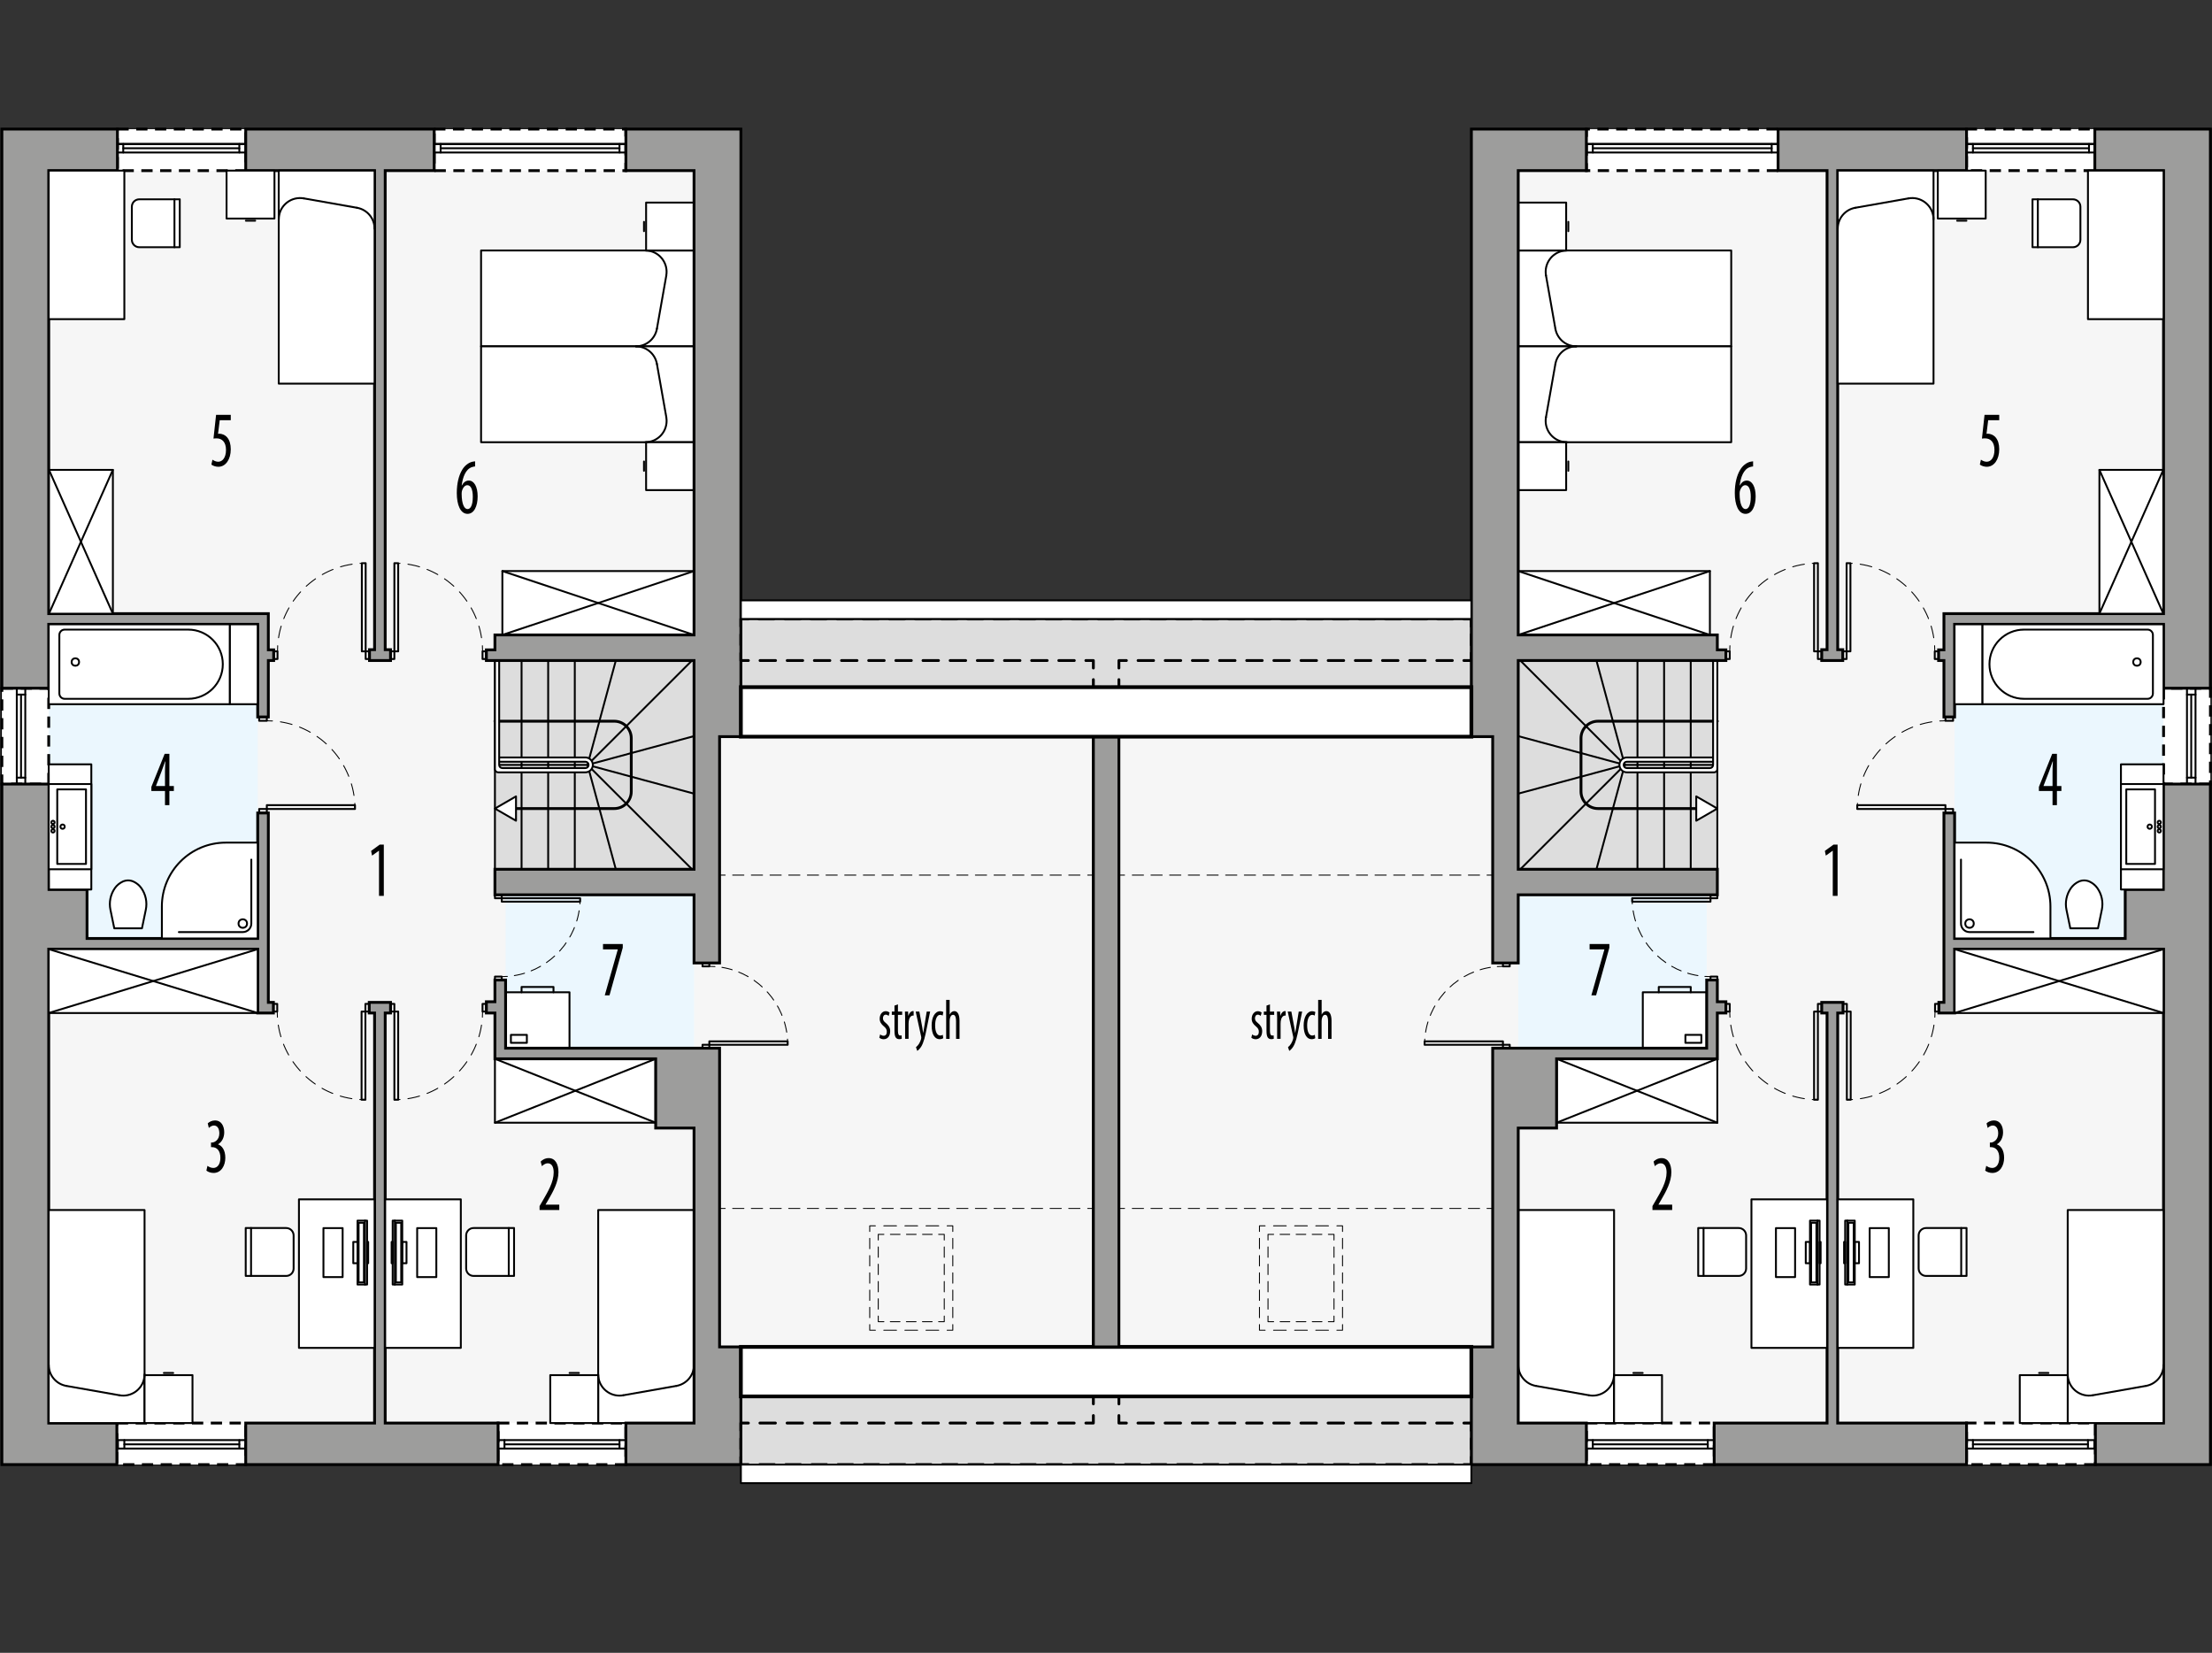 <?xml version="1.0" encoding="UTF-8"?><svg id="a" xmlns="http://www.w3.org/2000/svg" viewBox="0 0 588.83 439.92"><rect x="0" y="0" width="588.83" height="439.92" fill="#333333" stroke="none"/><rect x="197.22" y="371.68" width="194.46" height="18.14" style="fill:#ddd; stroke:#000; stroke-linecap:round; stroke-linejoin:round; stroke-width:.5px;"/><rect x="197.22" y="164.75" width="194.46" height="18.14" style="fill:#ddd; stroke:#000; stroke-linecap:round; stroke-linejoin:round; stroke-width:.5px;"/><polygon points="197.22 389.82 .5 389.82 .5 34.36 197.22 34.36 197.22 182.89 297.85 182.89 297.85 371.68 197.22 371.68 197.22 389.82" style="fill:#f6f6f6; stroke:#000; stroke-linecap:round; stroke-linejoin:round; stroke-width:.5px;"/><rect x="134.59" y="238.17" width="50.16" height="40.82" style="fill:#ebf7fe; stroke-width:0px;"/><rect x="12.97" y="166.17" width="55.63" height="83.62" style="fill:#ebf7fe; stroke-width:0px;"/><rect x="31.26" y="34.36" width="34.15" height="11.06" style="fill:#fff; stroke:#000; stroke-dasharray:0 0 3 2; stroke-miterlimit:10; stroke-width:.75px;"/><rect x="115.58" y="34.36" width="51.02" height="11.06" style="fill:#fff; stroke:#000; stroke-dasharray:0 0 3 2; stroke-miterlimit:10; stroke-width:.75px;"/><rect x=".5" y="183.18" width="12.47" height="25.51" style="fill:#fff; stroke:#000; stroke-dasharray:0 0 3 2; stroke-miterlimit:10; stroke-width:.75px;"/><rect x="31.11" y="378.77" width="34.3" height="11.06" style="fill:#fff; stroke:#000; stroke-dasharray:0 0 3 2; stroke-miterlimit:10; stroke-width:.75px;"/><rect x="132.59" y="378.77" width="34.02" height="11.06" style="fill:#fff; stroke:#000; stroke-dasharray:0 0 3 2; stroke-miterlimit:10; stroke-width:.75px;"/><polyline points="231.52 352.56 231.52 354.06 233.02 354.06" style="fill:none; stroke:#000; stroke-linecap:round; stroke-linejoin:round; stroke-width:.25px;"/><line x1="235.27" y1="354.06" x2="251.01" y2="354.06" style="fill:none; stroke:#000; stroke-dasharray:0 0 3.37 2.25; stroke-linecap:round; stroke-linejoin:round; stroke-width:.25px;"/><polyline points="252.13 354.06 253.63 354.06 253.63 352.56" style="fill:none; stroke:#000; stroke-linecap:round; stroke-linejoin:round; stroke-width:.25px;"/><line x1="253.63" y1="350.72" x2="253.63" y2="328.7" style="fill:none; stroke:#000; stroke-dasharray:0 0 2.75 1.84; stroke-linecap:round; stroke-linejoin:round; stroke-width:.25px;"/><polyline points="253.63 327.78 253.63 326.28 252.13 326.28" style="fill:none; stroke:#000; stroke-linecap:round; stroke-linejoin:round; stroke-width:.25px;"/><line x1="249.88" y1="326.28" x2="234.15" y2="326.28" style="fill:none; stroke:#000; stroke-dasharray:0 0 3.37 2.25; stroke-linecap:round; stroke-linejoin:round; stroke-width:.25px;"/><polyline points="233.02 326.28 231.52 326.28 231.52 327.78" style="fill:none; stroke:#000; stroke-linecap:round; stroke-linejoin:round; stroke-width:.25px;"/><line x1="231.52" y1="329.61" x2="231.52" y2="351.64" style="fill:none; stroke:#000; stroke-dasharray:0 0 2.75 1.84; stroke-linecap:round; stroke-linejoin:round; stroke-width:.25px;"/><polyline points="233.79 350.29 233.79 351.79 235.29 351.79" style="fill:none; stroke:#000; stroke-linecap:round; stroke-linejoin:round; stroke-width:.25px;"/><line x1="237" y1="351.79" x2="249.01" y2="351.79" style="fill:none; stroke:#000; stroke-dasharray:0 0 2.57 1.71; stroke-linecap:round; stroke-linejoin:round; stroke-width:.25px;"/><polyline points="249.86 351.79 251.36 351.79 251.36 350.29" style="fill:none; stroke:#000; stroke-linecap:round; stroke-linejoin:round; stroke-width:.25px;"/><line x1="251.36" y1="348.45" x2="251.36" y2="330.97" style="fill:none; stroke:#000; stroke-dasharray:0 0 2.76 1.84; stroke-linecap:round; stroke-linejoin:round; stroke-width:.25px;"/><polyline points="251.36 330.05 251.36 328.55 249.86 328.55" style="fill:none; stroke:#000; stroke-linecap:round; stroke-linejoin:round; stroke-width:.25px;"/><line x1="248.15" y1="328.55" x2="236.15" y2="328.55" style="fill:none; stroke:#000; stroke-dasharray:0 0 2.57 1.71; stroke-linecap:round; stroke-linejoin:round; stroke-width:.25px;"/><polyline points="235.29 328.55 233.79 328.55 233.79 330.05" style="fill:none; stroke:#000; stroke-linecap:round; stroke-linejoin:round; stroke-width:.25px;"/><line x1="233.79" y1="331.89" x2="233.79" y2="349.37" style="fill:none; stroke:#000; stroke-dasharray:0 0 2.76 1.84; stroke-linecap:round; stroke-linejoin:round; stroke-width:.25px;"/><line x1="191.55" y1="321.65" x2="193.05" y2="321.65" style="fill:none; stroke:#000; stroke-linecap:round; stroke-linejoin:round; stroke-width:.25px;"/><line x1="195.04" y1="321.65" x2="288.56" y2="321.65" style="fill:none; stroke:#000; stroke-dasharray:0 0 2.98 1.99; stroke-linecap:round; stroke-linejoin:round; stroke-width:.25px;"/><line x1="289.55" y1="321.65" x2="291.05" y2="321.65" style="fill:none; stroke:#000; stroke-linecap:round; stroke-linejoin:round; stroke-width:.25px;"/><line x1="191.55" y1="232.93" x2="193.05" y2="232.93" style="fill:none; stroke:#000; stroke-linecap:round; stroke-linejoin:round; stroke-width:.25px;"/><line x1="195.04" y1="232.93" x2="288.56" y2="232.93" style="fill:none; stroke:#000; stroke-dasharray:0 0 2.98 1.99; stroke-linecap:round; stroke-linejoin:round; stroke-width:.25px;"/><line x1="289.55" y1="232.93" x2="291.05" y2="232.93" style="fill:none; stroke:#000; stroke-linecap:round; stroke-linejoin:round; stroke-width:.25px;"/><line x1="166.61" y1="378.77" x2="184.75" y2="378.77" style="fill:none; stroke:#000; stroke-linecap:round; stroke-linejoin:round; stroke-width:.5px;"/><line x1="197.22" y1="175.81" x2="197.22" y2="159.79" style="fill:none; stroke:#000; stroke-linecap:round; stroke-linejoin:round; stroke-width:.5px;"/><line x1="297.85" y1="321.65" x2="291.05" y2="321.65" style="fill:none; stroke:#000; stroke-linecap:round; stroke-linejoin:round; stroke-width:.5px;"/><line x1="297.85" y1="182.89" x2="291.05" y2="182.89" style="fill:none; stroke:#000; stroke-linecap:round; stroke-linejoin:round; stroke-width:.5px;"/><rect x="68.99" y="215.32" width="2.04" height="1.02" style="fill:none; stroke:#000; stroke-linecap:round; stroke-linejoin:round; stroke-width:.5px;"/><rect x="68.99" y="190.83" width="2.04" height="1.02" style="fill:none; stroke:#000; stroke-linecap:round; stroke-linejoin:round; stroke-width:.5px;"/><rect x="71.03" y="214.3" width="23.47" height="1.02" style="fill:none; stroke:#000; stroke-linecap:round; stroke-linejoin:round; stroke-width:.5px;"/><path d="M94.5,215.32c0-.5-.02-1-.05-1.5" style="fill:none; stroke:#000; stroke-linecap:round; stroke-linejoin:round; stroke-width:.25px;"/><path d="M94.23,211.72c-1.61-10.42-10.07-18.58-20.64-19.73" style="fill:none; stroke:#000; stroke-dasharray:0 0 3.17 2.12; stroke-linecap:round; stroke-linejoin:round; stroke-width:.25px;"/><path d="M72.53,191.9c-.5-.03-1-.05-1.5-.05" style="fill:none; stroke:#000; stroke-linecap:round; stroke-linejoin:round; stroke-width:.25px;"/><rect x="103.96" y="267.2" width="1.02" height="2.04" style="fill:none; stroke:#000; stroke-linecap:round; stroke-linejoin:round; stroke-width:.5px;"/><rect x="128.45" y="267.2" width="1.02" height="2.04" style="fill:none; stroke:#000; stroke-linecap:round; stroke-linejoin:round; stroke-width:.5px;"/><rect x="104.98" y="269.24" width="1.02" height="23.47" style="fill:none; stroke:#000; stroke-linecap:round; stroke-linejoin:round; stroke-width:.5px;"/><path d="M104.98,292.71c.5,0,1-.02,1.5-.05" style="fill:none; stroke:#000; stroke-linecap:round; stroke-linejoin:round; stroke-width:.25px;"/><path d="M108.59,292.43c10.42-1.61,18.58-10.07,19.73-20.64" style="fill:none; stroke:#000; stroke-dasharray:0 0 3.17 2.12; stroke-linecap:round; stroke-linejoin:round; stroke-width:.25px;"/><path d="M128.41,270.74c.03-.5.05-1,.05-1.5" style="fill:none; stroke:#000; stroke-linecap:round; stroke-linejoin:round; stroke-width:.25px;"/><rect x="97.27" y="267.2" width="1.02" height="2.04" style="fill:none; stroke:#000; stroke-linecap:round; stroke-linejoin:round; stroke-width:.5px;"/><rect x="72.78" y="267.2" width="1.02" height="2.04" style="fill:none; stroke:#000; stroke-linecap:round; stroke-linejoin:round; stroke-width:.5px;"/><rect x="96.25" y="269.24" width="1.02" height="23.47" style="fill:none; stroke:#000; stroke-linecap:round; stroke-linejoin:round; stroke-width:.5px;"/><path d="M97.27,292.71c-.5,0-1-.02-1.5-.05" style="fill:none; stroke:#000; stroke-linecap:round; stroke-linejoin:round; stroke-width:.25px;"/><path d="M93.67,292.43c-10.42-1.61-18.58-10.07-19.73-20.64" style="fill:none; stroke:#000; stroke-dasharray:0 0 3.17 2.12; stroke-linecap:round; stroke-linejoin:round; stroke-width:.25px;"/><path d="M73.85,270.74c-.03-.5-.05-1-.05-1.5" style="fill:none; stroke:#000; stroke-linecap:round; stroke-linejoin:round; stroke-width:.25px;"/><rect x="97.34" y="173.37" width="1.02" height="2.04" style="fill:none; stroke:#000; stroke-linecap:round; stroke-linejoin:round; stroke-width:.5px;"/><rect x="72.85" y="173.37" width="1.02" height="2.04" style="fill:none; stroke:#000; stroke-linecap:round; stroke-linejoin:round; stroke-width:.5px;"/><rect x="96.32" y="149.9" width="1.02" height="23.47" style="fill:none; stroke:#000; stroke-linecap:round; stroke-linejoin:round; stroke-width:.5px;"/><path d="M97.34,149.9c-.5,0-1,.02-1.5.05" style="fill:none; stroke:#000; stroke-linecap:round; stroke-linejoin:round; stroke-width:.25px;"/><path d="M93.74,150.17c-10.42,1.61-18.58,10.07-19.73,20.64" style="fill:none; stroke:#000; stroke-dasharray:0 0 3.17 2.12; stroke-linecap:round; stroke-linejoin:round; stroke-width:.25px;"/><path d="M73.92,171.87c-.03.5-.05,1-.05,1.5" style="fill:none; stroke:#000; stroke-linecap:round; stroke-linejoin:round; stroke-width:.25px;"/><rect x="131.75" y="238.17" width="1.81" height=".91" style="fill:none; stroke:#000; stroke-linecap:round; stroke-linejoin:round; stroke-width:.5px;"/><rect x="131.75" y="259.94" width="1.81" height=".91" style="fill:none; stroke:#000; stroke-linecap:round; stroke-linejoin:round; stroke-width:.5px;"/><rect x="133.57" y="239.08" width="20.86" height=".91" style="fill:none; stroke:#000; stroke-linecap:round; stroke-linejoin:round; stroke-width:.5px;"/><path d="M154.43,239.08c0,.5-.02,1-.05,1.5" style="fill:none; stroke:#000; stroke-linecap:round; stroke-linejoin:round; stroke-width:.25px;"/><path d="M154.16,242.42c-1.48,9.15-8.89,16.3-18.17,17.38" style="fill:none; stroke:#000; stroke-dasharray:0 0 2.79 1.86; stroke-linecap:round; stroke-linejoin:round; stroke-width:.25px;"/><path d="M135.06,259.89c-.5.04-1,.05-1.5.05" style="fill:none; stroke:#000; stroke-linecap:round; stroke-linejoin:round; stroke-width:.25px;"/><rect x="103.96" y="173.37" width="1.02" height="2.04" style="fill:none; stroke:#000; stroke-linecap:round; stroke-linejoin:round; stroke-width:.5px;"/><rect x="128.45" y="173.37" width="1.02" height="2.04" style="fill:none; stroke:#000; stroke-linecap:round; stroke-linejoin:round; stroke-width:.5px;"/><rect x="104.98" y="149.9" width="1.02" height="23.47" style="fill:none; stroke:#000; stroke-linecap:round; stroke-linejoin:round; stroke-width:.5px;"/><path d="M104.98,149.9c.5,0,1,.02,1.5.05" style="fill:none; stroke:#000; stroke-linecap:round; stroke-linejoin:round; stroke-width:.25px;"/><path d="M108.59,150.17c10.42,1.61,18.58,10.07,19.73,20.64" style="fill:none; stroke:#000; stroke-dasharray:0 0 3.17 2.12; stroke-linecap:round; stroke-linejoin:round; stroke-width:.25px;"/><path d="M128.41,171.87c.03.5.05,1,.05,1.5" style="fill:none; stroke:#000; stroke-linecap:round; stroke-linejoin:round; stroke-width:.25px;"/><rect x="187.01" y="278.08" width="1.81" height=".91" style="fill:none; stroke:#000; stroke-linecap:round; stroke-linejoin:round; stroke-width:.5px;"/><rect x="187.01" y="256.31" width="1.81" height=".91" style="fill:none; stroke:#000; stroke-linecap:round; stroke-linejoin:round; stroke-width:.5px;"/><rect x="188.82" y="277.17" width="20.86" height=".91" style="fill:none; stroke:#000; stroke-linecap:round; stroke-linejoin:round; stroke-width:.5px;"/><path d="M209.68,278.08c0-.5-.02-1-.05-1.5" style="fill:none; stroke:#000; stroke-linecap:round; stroke-linejoin:round; stroke-width:.25px;"/><path d="M209.42,274.73c-1.48-9.15-8.89-16.3-18.17-17.38" style="fill:none; stroke:#000; stroke-dasharray:0 0 2.79 1.86; stroke-linecap:round; stroke-linejoin:round; stroke-width:.25px;"/><path d="M190.32,257.27c-.5-.04-1-.05-1.5-.05" style="fill:none; stroke:#000; stroke-linecap:round; stroke-linejoin:round; stroke-width:.25px;"/><polyline points="65.41 383.3 65.41 385.57 63.71 385.57 63.71 383.3 65.41 383.3" style="fill:none; stroke:#000; stroke-linecap:round; stroke-linejoin:round; stroke-width:.5px;"/><polyline points="33.1 383.3 33.1 385.57 31.4 385.57 31.4 383.3 33.1 383.3" style="fill:none; stroke:#000; stroke-linecap:round; stroke-linejoin:round; stroke-width:.5px;"/><line x1="63.71" y1="383.3" x2="33.1" y2="383.3" style="fill:none; stroke:#000; stroke-linecap:round; stroke-linejoin:round; stroke-width:.5px;"/><line x1="63.71" y1="384.44" x2="33.1" y2="384.44" style="fill:none; stroke:#000; stroke-linecap:round; stroke-linejoin:round; stroke-width:.5px;"/><line x1="63.71" y1="385.57" x2="33.1" y2="385.57" style="fill:none; stroke:#000; stroke-linecap:round; stroke-linejoin:round; stroke-width:.5px;"/><line x1="31.11" y1="385.57" x2="65.41" y2="385.57" style="fill:none; stroke:#000; stroke-linecap:round; stroke-linejoin:round; stroke-width:.5px;"/><polyline points="132.59 383.3 132.59 385.57 134.29 385.57 134.29 383.3 132.59 383.3" style="fill:none; stroke:#000; stroke-linecap:round; stroke-linejoin:round; stroke-width:.5px;"/><polyline points="164.91 383.3 164.91 385.57 166.61 385.57 166.61 383.3 164.91 383.3" style="fill:none; stroke:#000; stroke-linecap:round; stroke-linejoin:round; stroke-width:.5px;"/><line x1="134.29" y1="383.3" x2="164.91" y2="383.3" style="fill:none; stroke:#000; stroke-linecap:round; stroke-linejoin:round; stroke-width:.5px;"/><line x1="134.29" y1="384.44" x2="164.91" y2="384.44" style="fill:none; stroke:#000; stroke-linecap:round; stroke-linejoin:round; stroke-width:.5px;"/><line x1="134.29" y1="385.57" x2="164.91" y2="385.57" style="fill:none; stroke:#000; stroke-linecap:round; stroke-linejoin:round; stroke-width:.5px;"/><line x1="166.61" y1="385.57" x2="132.59" y2="385.57" style="fill:none; stroke:#000; stroke-linecap:round; stroke-linejoin:round; stroke-width:.5px;"/><polyline points="65.41 40.59 65.41 38.33 63.71 38.33 63.71 40.59 65.41 40.59" style="fill:none; stroke:#000; stroke-linecap:round; stroke-linejoin:round; stroke-width:.5px;"/><polyline points="32.81 40.59 32.81 38.33 31.11 38.33 31.11 40.59 32.81 40.59" style="fill:none; stroke:#000; stroke-linecap:round; stroke-linejoin:round; stroke-width:.5px;"/><line x1="63.71" y1="40.59" x2="32.81" y2="40.59" style="fill:none; stroke:#000; stroke-linecap:round; stroke-linejoin:round; stroke-width:.5px;"/><line x1="63.71" y1="39.46" x2="32.81" y2="39.46" style="fill:none; stroke:#000; stroke-linecap:round; stroke-linejoin:round; stroke-width:.5px;"/><line x1="63.71" y1="38.33" x2="32.81" y2="38.33" style="fill:none; stroke:#000; stroke-linecap:round; stroke-linejoin:round; stroke-width:.5px;"/><line x1="31.11" y1="38.33" x2="65.41" y2="38.33" style="fill:none; stroke:#000; stroke-linecap:round; stroke-linejoin:round; stroke-width:.5px;"/><polyline points="115.58 40.59 115.58 38.33 117.29 38.33 117.29 40.59 115.58 40.59" style="fill:none; stroke:#000; stroke-linecap:round; stroke-linejoin:round; stroke-width:.5px;"/><polyline points="164.91 40.59 164.91 38.33 166.61 38.33 166.61 40.59 164.91 40.59" style="fill:none; stroke:#000; stroke-linecap:round; stroke-linejoin:round; stroke-width:.5px;"/><line x1="117.29" y1="40.59" x2="164.91" y2="40.59" style="fill:none; stroke:#000; stroke-linecap:round; stroke-linejoin:round; stroke-width:.5px;"/><line x1="117.29" y1="39.46" x2="164.91" y2="39.46" style="fill:none; stroke:#000; stroke-linecap:round; stroke-linejoin:round; stroke-width:.5px;"/><line x1="117.29" y1="38.33" x2="164.91" y2="38.33" style="fill:none; stroke:#000; stroke-linecap:round; stroke-linejoin:round; stroke-width:.5px;"/><line x1="166.61" y1="38.33" x2="115.58" y2="38.33" style="fill:none; stroke:#000; stroke-linecap:round; stroke-linejoin:round; stroke-width:.5px;"/><polyline points="6.73 183.18 4.47 183.18 4.47 184.88 6.73 184.88 6.73 183.18" style="fill:none; stroke:#000; stroke-linecap:round; stroke-linejoin:round; stroke-width:.5px;"/><polyline points="6.73 206.99 4.47 206.99 4.47 208.69 6.73 208.69 6.73 206.99" style="fill:none; stroke:#000; stroke-linecap:round; stroke-linejoin:round; stroke-width:.5px;"/><line x1="6.73" y1="184.88" x2="6.73" y2="206.99" style="fill:none; stroke:#000; stroke-linecap:round; stroke-linejoin:round; stroke-width:.5px;"/><line x1="5.6" y1="184.88" x2="5.6" y2="206.99" style="fill:none; stroke:#000; stroke-linecap:round; stroke-linejoin:round; stroke-width:.5px;"/><line x1="4.47" y1="184.88" x2="4.47" y2="206.99" style="fill:none; stroke:#000; stroke-linecap:round; stroke-linejoin:round; stroke-width:.5px;"/><polygon points="12.97 166.17 68.6 166.17 68.6 190.83 71.43 190.83 71.43 175.81 72.85 175.81 72.85 172.97 71.43 172.97 71.43 163.33 12.97 163.33 12.97 45.41 31.26 45.41 31.26 34.36 .5 34.36 .5 183.18 12.97 183.18 12.97 166.17" style="fill:#9d9d9c; stroke:#000; stroke-miterlimit:10; stroke-width:.75px;"/><polygon points="12.97 252.63 68.6 252.63 68.6 269.63 72.78 269.63 72.78 266.8 71.43 266.8 71.43 216.39 68.6 216.39 68.6 249.79 23.17 249.79 23.17 236.75 13.04 236.75 13.04 208.69 .5 208.69 .5 389.82 31.11 389.82 31.11 378.77 12.97 378.77 12.97 252.63" style="fill:#9d9d9c; stroke:#000; stroke-miterlimit:10; stroke-width:.75px;"/><polygon points="102.54 269.63 103.96 269.63 103.96 266.8 98.29 266.8 98.29 269.63 99.71 269.63 99.71 378.77 65.41 378.77 65.41 389.82 132.59 389.82 132.59 378.77 102.54 378.77 102.54 269.63" style="fill:#9d9d9c; stroke:#000; stroke-miterlimit:10; stroke-width:.75px;"/><polygon points="99.71 172.92 98.36 172.92 98.36 175.81 103.96 175.81 103.96 172.92 102.54 172.92 102.54 45.41 115.58 45.41 115.58 34.36 65.41 34.36 65.41 45.41 99.71 45.41 99.71 172.92" style="fill:#9d9d9c; stroke:#000; stroke-miterlimit:10; stroke-width:.75px;"/><rect x="61.16" y="166.17" width="7.44" height="21.26" style="fill:#fff; stroke:#000; stroke-linecap:round; stroke-linejoin:round; stroke-width:.5px;"/><polygon points="12.97 203.44 24.31 203.44 24.31 236.75 13.04 236.75 12.97 203.44" style="fill:#fff; stroke:#000; stroke-linecap:round; stroke-linejoin:round; stroke-width:.5px;"/><rect x="102.54" y="319.22" width="20.13" height="39.54" style="fill:#fff; stroke:#000; stroke-linecap:round; stroke-linejoin:round; stroke-width:.5px;"/><rect x="79.58" y="319.22" width="20.13" height="39.54" style="fill:#fff; stroke:#000; stroke-linecap:round; stroke-linejoin:round; stroke-width:.5px;"/><path d="M30.42,247.09l-1.02-4.93c-.42-2.01.01-4.1,1.19-5.78.53-.75,1.25-1.34,2.08-1.73.91-.42,1.96-.42,2.87,0,.83.39,1.55.98,2.08,1.73,1.18,1.68,1.61,3.77,1.19,5.78l-1.02,4.93h-7.37" style="fill:#fff; stroke:#000; stroke-linecap:round; stroke-linejoin:round; stroke-width:.5px;"/><polyline points="12.97 208.69 24.31 208.69 24.31 231.37 12.97 231.37 12.97 208.69" style="fill:#fff; stroke:#000; stroke-linecap:round; stroke-linejoin:round; stroke-width:.5px;"/><rect x="15.24" y="210.11" width="7.65" height="19.84" style="fill:none; stroke:#000; stroke-linecap:round; stroke-linejoin:round; stroke-width:.5px;"/><circle cx="16.66" cy="220.03" r=".57" style="fill:none; stroke:#000; stroke-linecap:round; stroke-linejoin:round; stroke-width:.5px;"/><circle cx="14.1" cy="220.03" r=".43" style="fill:none; stroke:#000; stroke-linecap:round; stroke-linejoin:round; stroke-width:.5px;"/><circle cx="14.1" cy="221.16" r=".43" style="fill:none; stroke:#000; stroke-linecap:round; stroke-linejoin:round; stroke-width:.5px;"/><circle cx="14.1" cy="218.89" r=".43" style="fill:none; stroke:#000; stroke-linecap:round; stroke-linejoin:round; stroke-width:.5px;"/><path d="M68.6,249.79v-25.51h-8.5c-9.39,0-17.01,7.61-17.01,17.01v8.5h25.51Z" style="fill:#fff; stroke:#000; stroke-linecap:round; stroke-linejoin:round; stroke-width:.5px;"/><path d="M66.9,228.8v17.02c0,1.25-1.02,2.27-2.27,2.27h-17.02" style="fill:none; stroke:#000; stroke-linecap:round; stroke-linejoin:round; stroke-width:.5px;"/><circle cx="64.63" cy="245.82" r="1.13" style="fill:none; stroke:#000; stroke-linecap:round; stroke-linejoin:round; stroke-width:.5px;"/><polyline points="128.06 92.18 128.06 66.67 184.75 66.67 184.75 92.18 128.06 92.18" style="fill:#fff; stroke:#000; stroke-linecap:round; stroke-linejoin:round; stroke-width:.5px;"/><polyline points="171.99 66.67 184.75 66.67 184.75 53.92 171.99 53.92 171.99 66.67" style="fill:#fff; stroke:#000; stroke-linecap:round; stroke-linejoin:round; stroke-width:.5px;"/><polyline points="128.06 92.18 128.06 117.7 184.75 117.7 184.75 92.18 128.06 92.18" style="fill:#fff; stroke:#000; stroke-linecap:round; stroke-linejoin:round; stroke-width:.5px;"/><polyline points="171.99 117.7 184.75 117.7 184.75 130.45 171.99 130.45 171.99 117.7" style="fill:#fff; stroke:#000; stroke-linecap:round; stroke-linejoin:round; stroke-width:.5px;"/><line x1="174.87" y1="87.5" x2="177.37" y2="73.33" style="fill:none; stroke:#000; stroke-linecap:round; stroke-linejoin:round; stroke-width:.5px;"/><path d="M174.87,87.5c-.48,2.71-2.83,4.68-5.58,4.68" style="fill:none; stroke:#000; stroke-linecap:round; stroke-linejoin:round; stroke-width:.5px;"/><path d="M171.78,66.67c.33,0,.66.03.98.09,3.08.54,5.14,3.48,4.6,6.57" style="fill:none; stroke:#000; stroke-linecap:round; stroke-linejoin:round; stroke-width:.5px;"/><line x1="171.43" y1="59.05" x2="171.43" y2="61.53" style="fill:none; stroke:#000; stroke-linecap:round; stroke-linejoin:round; stroke-width:.5px;"/><line x1="174.87" y1="96.87" x2="177.37" y2="111.04" style="fill:none; stroke:#000; stroke-linecap:round; stroke-linejoin:round; stroke-width:.5px;"/><path d="M174.87,96.87c-.48-2.71-2.83-4.68-5.58-4.68" style="fill:none; stroke:#000; stroke-linecap:round; stroke-linejoin:round; stroke-width:.5px;"/><path d="M171.78,117.7c3.13,0,5.67-2.54,5.67-5.67,0-.33-.03-.66-.09-.98" style="fill:none; stroke:#000; stroke-linecap:round; stroke-linejoin:round; stroke-width:.5px;"/><line x1="171.43" y1="125.31" x2="171.43" y2="122.83" style="fill:none; stroke:#000; stroke-linecap:round; stroke-linejoin:round; stroke-width:.5px;"/><polyline points="12.97 322.07 38.48 322.07 38.48 378.77 12.97 378.77 12.97 322.07" style="fill:#fff; stroke:#000; stroke-linecap:round; stroke-linejoin:round; stroke-width:.5px;"/><polyline points="38.48 366.01 38.48 378.77 51.24 378.77 51.24 366.01 38.48 366.01" style="fill:#fff; stroke:#000; stroke-linecap:round; stroke-linejoin:round; stroke-width:.5px;"/><line x1="17.65" y1="368.88" x2="31.83" y2="371.38" style="fill:none; stroke:#000; stroke-linecap:round; stroke-linejoin:round; stroke-width:.5px;"/><path d="M17.65,368.88c-2.71-.48-4.68-2.83-4.68-5.58" style="fill:none; stroke:#000; stroke-linecap:round; stroke-linejoin:round; stroke-width:.5px;"/><path d="M38.48,365.8c0,.33-.03.66-.09.98-.54,3.08-3.48,5.14-6.57,4.6" style="fill:none; stroke:#000; stroke-linecap:round; stroke-linejoin:round; stroke-width:.5px;"/><line x1="46.1" y1="365.44" x2="43.62" y2="365.44" style="fill:none; stroke:#000; stroke-linecap:round; stroke-linejoin:round; stroke-width:.5px;"/><polyline points="184.75 322.07 159.24 322.07 159.24 378.77 184.75 378.77 184.75 322.07" style="fill:#fff; stroke:#000; stroke-linecap:round; stroke-linejoin:round; stroke-width:.5px;"/><polyline points="159.24 366.01 159.24 378.77 146.48 378.77 146.48 366.01 159.24 366.01" style="fill:#fff; stroke:#000; stroke-linecap:round; stroke-linejoin:round; stroke-width:.5px;"/><line x1="180.06" y1="368.88" x2="165.89" y2="371.38" style="fill:none; stroke:#000; stroke-linecap:round; stroke-linejoin:round; stroke-width:.5px;"/><path d="M180.06,368.88c2.71-.48,4.68-2.83,4.68-5.58" style="fill:none; stroke:#000; stroke-linecap:round; stroke-linejoin:round; stroke-width:.5px;"/><path d="M159.24,365.8c0,3.13,2.54,5.67,5.67,5.67.33,0,.66-.03.98-.09" style="fill:none; stroke:#000; stroke-linecap:round; stroke-linejoin:round; stroke-width:.5px;"/><line x1="151.62" y1="365.44" x2="154.1" y2="365.44" style="fill:none; stroke:#000; stroke-linecap:round; stroke-linejoin:round; stroke-width:.5px;"/><path d="M136.84,326.86h-10.77c-1.1,0-1.98.89-1.98,1.98v8.79c0,1.1.89,1.98,1.98,1.98h10.77v-12.76" style="fill:#fff; stroke:#000; stroke-linecap:round; stroke-linejoin:round; stroke-width:.5px;"/><line x1="135.43" y1="326.86" x2="135.43" y2="339.61" style="fill:none; stroke:#000; stroke-linecap:round; stroke-linejoin:round; stroke-width:.5px;"/><line x1="105.1" y1="324.89" x2="105.1" y2="341.9" style="fill:none; stroke:#000; stroke-linecap:round; stroke-linejoin:round; stroke-width:.5px;"/><rect x="104.53" y="324.89" width="2.55" height="17.01" style="fill:none; stroke:#000; stroke-linecap:round; stroke-linejoin:round; stroke-width:.5px;"/><rect x="105.38" y="325.46" width="1.42" height="15.87" style="fill:none; stroke:#000; stroke-linecap:round; stroke-linejoin:round; stroke-width:.5px;"/><rect x="107.08" y="330.56" width="1.13" height="5.67" style="fill:none; stroke:#000; stroke-linecap:round; stroke-linejoin:round; stroke-width:.5px;"/><polyline points="111.05 339.92 111.05 326.88 116.15 326.88 116.15 339.92 111.05 339.92" style="fill:none; stroke:#000; stroke-linecap:round; stroke-linejoin:round; stroke-width:.5px;"/><rect x="104.25" y="330.56" width=".28" height="5.67" style="fill:none; stroke:#000; stroke-linecap:round; stroke-linejoin:round; stroke-width:.5px;"/><path d="M47.85,53.05h-10.77c-1.1,0-1.98.89-1.98,1.98v8.79c0,1.1.89,1.98,1.98,1.98h10.77v-12.76" style="fill:#fff; stroke:#000; stroke-linecap:round; stroke-linejoin:round; stroke-width:.5px;"/><line x1="46.44" y1="53.05" x2="46.44" y2="65.8" style="fill:none; stroke:#000; stroke-linecap:round; stroke-linejoin:round; stroke-width:.5px;"/><line x1="16.11" y1="51.08" x2="16.11" y2="68.09" style="fill:none; stroke:#000; stroke-linecap:round; stroke-linejoin:round; stroke-width:.5px;"/><rect x="15.54" y="51.08" width="2.55" height="17.01" style="fill:none; stroke:#000; stroke-linecap:round; stroke-linejoin:round; stroke-width:.5px;"/><rect x="16.39" y="51.65" width="1.42" height="15.87" style="fill:none; stroke:#000; stroke-linecap:round; stroke-linejoin:round; stroke-width:.5px;"/><rect x="18.09" y="56.75" width="1.13" height="5.67" style="fill:none; stroke:#000; stroke-linecap:round; stroke-linejoin:round; stroke-width:.5px;"/><polyline points="22.06 66.11 22.06 53.07 27.16 53.07 27.16 66.11 22.06 66.11" style="fill:none; stroke:#000; stroke-linecap:round; stroke-linejoin:round; stroke-width:.5px;"/><rect x="15.26" y="56.75" width=".28" height="5.67" style="fill:none; stroke:#000; stroke-linecap:round; stroke-linejoin:round; stroke-width:.5px;"/><polyline points="99.71 102.11 74.2 102.11 74.2 45.41 99.71 45.41 99.71 102.11" style="fill:#fff; stroke:#000; stroke-linecap:round; stroke-linejoin:round; stroke-width:.5px;"/><polyline points="73.06 58.17 73.06 45.41 60.31 45.41 60.31 58.17 73.06 58.17" style="fill:#fff; stroke:#000; stroke-linecap:round; stroke-linejoin:round; stroke-width:.5px;"/><line x1="95.03" y1="55.3" x2="80.85" y2="52.8" style="fill:none; stroke:#000; stroke-linecap:round; stroke-linejoin:round; stroke-width:.5px;"/><path d="M95.03,55.3c2.71.48,4.68,2.83,4.68,5.58" style="fill:none; stroke:#000; stroke-linecap:round; stroke-linejoin:round; stroke-width:.5px;"/><path d="M74.2,58.38c0-.33.03-.66.09-.98.54-3.08,3.48-5.14,6.57-4.6" style="fill:none; stroke:#000; stroke-linecap:round; stroke-linejoin:round; stroke-width:.5px;"/><line x1="65.45" y1="58.74" x2="67.93" y2="58.74" style="fill:none; stroke:#000; stroke-linecap:round; stroke-linejoin:round; stroke-width:.5px;"/><path d="M65.41,326.86h10.77c1.1,0,1.98.89,1.98,1.98v8.79c0,1.1-.89,1.98-1.98,1.98h-10.77v-12.76" style="fill:#fff; stroke:#000; stroke-linecap:round; stroke-linejoin:round; stroke-width:.5px;"/><line x1="66.83" y1="326.86" x2="66.83" y2="339.61" style="fill:none; stroke:#000; stroke-linecap:round; stroke-linejoin:round; stroke-width:.5px;"/><line x1="97.16" y1="324.89" x2="97.16" y2="341.9" style="fill:none; stroke:#000; stroke-linecap:round; stroke-linejoin:round; stroke-width:.5px;"/><rect x="95.17" y="324.89" width="2.55" height="17.01" style="fill:none; stroke:#000; stroke-linecap:round; stroke-linejoin:round; stroke-width:.5px;"/><rect x="95.46" y="325.46" width="1.42" height="15.87" style="fill:none; stroke:#000; stroke-linecap:round; stroke-linejoin:round; stroke-width:.5px;"/><rect x="94.04" y="330.56" width="1.13" height="5.67" style="fill:none; stroke:#000; stroke-linecap:round; stroke-linejoin:round; stroke-width:.5px;"/><polyline points="91.21 339.92 91.21 326.88 86.1 326.88 86.1 339.92 91.21 339.92" style="fill:none; stroke:#000; stroke-linecap:round; stroke-linejoin:round; stroke-width:.5px;"/><rect x="97.73" y="330.56" width=".28" height="5.67" style="fill:none; stroke:#000; stroke-linecap:round; stroke-linejoin:round; stroke-width:.5px;"/><rect x="12.97" y="45.41" width="20.13" height="39.54" style="fill:#fff; stroke:#000; stroke-linecap:round; stroke-linejoin:round; stroke-width:.5px;"/><rect x="134.59" y="264.11" width="17.01" height="14.88" style="fill:#fff; stroke:#000; stroke-linecap:round; stroke-linejoin:round; stroke-width:.5px;"/><rect x="136" y="275.44" width="4.25" height="2.13" style="fill:none; stroke:#000; stroke-linecap:round; stroke-linejoin:round; stroke-width:.5px;"/><polyline points="147.34 264.11 147.34 262.69 138.84 262.69 138.84 264.11" style="fill:none; stroke:#000; stroke-linecap:round; stroke-linejoin:round; stroke-width:.5px;"/><rect x="133.73" y="152" width="51.02" height="17.01" style="fill:#fff; stroke:#000; stroke-linecap:round; stroke-linejoin:round; stroke-width:.5px;"/><line x1="184.75" y1="169" x2="133.73" y2="152" style="fill:none; stroke:#000; stroke-linecap:round; stroke-linejoin:round; stroke-width:.5px;"/><line x1="133.73" y1="169" x2="184.75" y2="152" style="fill:none; stroke:#000; stroke-linecap:round; stroke-linejoin:round; stroke-width:.5px;"/><rect x="12.97" y="252.63" width="55.63" height="17.01" style="fill:#fff; stroke:#000; stroke-linecap:round; stroke-linejoin:round; stroke-width:.5px;"/><line x1="68.6" y1="269.63" x2="12.97" y2="252.63" style="fill:none; stroke:#000; stroke-linecap:round; stroke-linejoin:round; stroke-width:.5px;"/><line x1="12.97" y1="269.63" x2="68.6" y2="252.63" style="fill:none; stroke:#000; stroke-linecap:round; stroke-linejoin:round; stroke-width:.5px;"/><rect x="13.04" y="125.07" width="17.01" height="38.27" style="fill:#fff; stroke:#000; stroke-linecap:round; stroke-linejoin:round; stroke-width:.5px;"/><line x1="13.04" y1="163.33" x2="30.04" y2="125.07" style="fill:none; stroke:#000; stroke-linecap:round; stroke-linejoin:round; stroke-width:.5px;"/><line x1="13.04" y1="125.07" x2="30.04" y2="163.33" style="fill:none; stroke:#000; stroke-linecap:round; stroke-linejoin:round; stroke-width:.5px;"/><rect x="12.97" y="166.17" width="48.19" height="21.26" style="fill:#fff; stroke:#000; stroke-linecap:round; stroke-linejoin:round; stroke-width:.5px;"/><circle cx="20.06" cy="176.21" r=".99" style="fill:none; stroke:#000; stroke-linecap:round; stroke-linejoin:round; stroke-width:.5px;"/><path d="M15.8,184.59v-15.59c0-.78.63-1.42,1.42-1.42h32.88c5.09,0,9.21,4.12,9.21,9.21s-4.12,9.21-9.21,9.21H17.22c-.78,0-1.42-.63-1.42-1.42" style="fill:none; stroke:#000; stroke-linecap:round; stroke-linejoin:round; stroke-width:.5px;"/><rect x="131.75" y="281.82" width="42.79" height="17.01" style="fill:#fff; stroke:#000; stroke-linecap:round; stroke-linejoin:round; stroke-width:.5px;"/><line x1="131.75" y1="298.83" x2="174.54" y2="281.82" style="fill:none; stroke:#000; stroke-linecap:round; stroke-linejoin:round; stroke-width:.5px;"/><line x1="131.75" y1="281.82" x2="174.54" y2="298.83" style="fill:none; stroke:#000; stroke-linecap:round; stroke-linejoin:round; stroke-width:.5px;"/><rect x="131.75" y="175.81" width="53" height="55.56" style="fill:#ddd; stroke:#000; stroke-linecap:round; stroke-linejoin:round; stroke-width:.5px;"/><line x1="132.88" y1="203.59" x2="156.4" y2="203.59" style="fill:none; stroke:#000; stroke-linecap:round; stroke-linejoin:round; stroke-width:.5px;"/><path d="M136.42,215.21h27.09c2.5,0,4.53-2.03,4.53-4.53v-14.19c0-2.5-2.03-4.53-4.53-4.53h-31.76" style="fill:none; stroke:#000; stroke-linecap:round; stroke-linejoin:round; stroke-width:.75px;"/><line x1="138.84" y1="175.81" x2="138.84" y2="203.59" style="fill:none; stroke:#000; stroke-linecap:round; stroke-linejoin:round; stroke-width:.5px;"/><line x1="145.92" y1="175.81" x2="145.92" y2="203.59" style="fill:none; stroke:#000; stroke-linecap:round; stroke-linejoin:round; stroke-width:.5px;"/><line x1="138.84" y1="231.37" x2="138.84" y2="203.59" style="fill:none; stroke:#000; stroke-linecap:round; stroke-linejoin:round; stroke-width:.5px;"/><line x1="145.92" y1="231.37" x2="145.92" y2="203.59" style="fill:none; stroke:#000; stroke-linecap:round; stroke-linejoin:round; stroke-width:.5px;"/><line x1="153.01" y1="175.81" x2="153.01" y2="203.59" style="fill:none; stroke:#000; stroke-linecap:round; stroke-linejoin:round; stroke-width:.5px;"/><line x1="153.01" y1="231.37" x2="153.01" y2="203.59" style="fill:none; stroke:#000; stroke-linecap:round; stroke-linejoin:round; stroke-width:.5px;"/><line x1="156.4" y1="203.59" x2="184.75" y2="195.93" style="fill:none; stroke:#000; stroke-linecap:round; stroke-linejoin:round; stroke-width:.5px;"/><line x1="156.4" y1="203.59" x2="184.21" y2="175.81" style="fill:none; stroke:#000; stroke-linecap:round; stroke-linejoin:round; stroke-width:.5px;"/><line x1="156.4" y1="203.59" x2="163.93" y2="175.81" style="fill:none; stroke:#000; stroke-linecap:round; stroke-linejoin:round; stroke-width:.5px;"/><line x1="156.4" y1="203.59" x2="184.75" y2="211.24" style="fill:none; stroke:#000; stroke-linecap:round; stroke-linejoin:round; stroke-width:.5px;"/><line x1="156.4" y1="203.59" x2="184.21" y2="231.37" style="fill:none; stroke:#000; stroke-linecap:round; stroke-linejoin:round; stroke-width:.5px;"/><line x1="156.4" y1="203.59" x2="163.93" y2="231.37" style="fill:none; stroke:#000; stroke-linecap:round; stroke-linejoin:round; stroke-width:.5px;"/><path d="M132.88,175.81h-1.13v28.91c0,.47.38.85.85.85h23.23c1.1,0,1.98-.89,1.98-1.98h0c0-1.1-.89-1.98-1.98-1.98h-22.95v1.13h22.95c.47,0,.85.38.85.85h0c0,.47-.38.85-.85.85h-22.1c-.47,0-.85-.38-.85-.85v-27.78Z" style="fill:#fff; stroke:#000; stroke-linecap:round; stroke-linejoin:round; stroke-width:.5px;"/><polygon points="131.75 215.21 137.36 218.45 137.36 211.97 131.75 215.21" style="fill:#fff; stroke:#000; stroke-linecap:round; stroke-linejoin:round; stroke-width:.5px;"/><polygon points="197.22 358.5 191.55 358.5 191.55 278.99 134.59 278.99 134.59 260.85 131.75 260.85 131.75 266.63 129.47 266.63 129.47 269.63 131.75 269.63 131.75 281.82 174.54 281.82 174.54 300.25 184.75 300.25 184.75 378.77 166.61 378.77 166.61 389.82 197.22 389.82 197.22 358.5" style="fill:#9d9d9c; stroke:#000; stroke-miterlimit:10; stroke-width:.75px;"/><rect x="291.05" y="196.07" width="6.8" height="162.43" style="fill:#9d9d9c; stroke:#000; stroke-miterlimit:10; stroke-width:.75px;"/><polygon points="197.22 34.36 166.61 34.36 166.61 45.41 184.75 45.41 184.75 169 131.75 169 131.75 172.97 129.47 172.97 129.47 175.81 184.75 175.81 184.75 231.37 131.75 231.37 131.75 238.17 184.75 238.17 184.75 256.31 191.55 256.31 191.55 196.07 197.22 196.07 197.22 182.89 197.22 34.36" style="fill:#9d9d9c; stroke:#000; stroke-miterlimit:10; stroke-width:.75px;"/><polygon points="391.68 389.82 588.4 389.82 588.4 34.36 391.68 34.36 391.68 182.89 291.05 182.89 291.05 371.68 391.68 371.68 391.68 389.82" style="fill:#f6f6f6; stroke:#000; stroke-linecap:round; stroke-linejoin:round; stroke-width:.5px;"/><rect x="404.15" y="238.17" width="50.16" height="40.82" transform="translate(858.47 517.16) rotate(-180)" style="fill:#ebf7fe; stroke-width:0px;"/><rect x="520.31" y="166.17" width="55.63" height="83.62" transform="translate(1096.24 415.96) rotate(-180)" style="fill:#ebf7fe; stroke-width:0px;"/><rect x="523.49" y="34.36" width="34.15" height="11.06" transform="translate(1081.14 79.77) rotate(-180)" style="fill:#fff; stroke:#000; stroke-dasharray:0 0 3 2; stroke-miterlimit:10; stroke-width:.75px;"/><rect x="422.29" y="34.36" width="51.02" height="11.06" transform="translate(895.61 79.77) rotate(-180)" style="fill:#fff; stroke:#000; stroke-dasharray:0 0 3 2; stroke-miterlimit:10; stroke-width:.75px;"/><rect x="575.93" y="183.18" width="12.47" height="25.51" transform="translate(1164.34 391.87) rotate(-180)" style="fill:#fff; stroke:#000; stroke-dasharray:0 0 3 2; stroke-miterlimit:10; stroke-width:.75px;"/><rect x="523.49" y="378.77" width="34.3" height="11.06" transform="translate(1081.28 768.59) rotate(-180)" style="fill:#fff; stroke:#000; stroke-dasharray:0 0 3 2; stroke-miterlimit:10; stroke-width:.75px;"/><rect x="422.29" y="378.77" width="34.02" height="11.06" transform="translate(878.61 768.59) rotate(-180)" style="fill:#fff; stroke:#000; stroke-dasharray:0 0 3 2; stroke-miterlimit:10; stroke-width:.75px;"/><polyline points="391.68 380.77 391.68 378.77 389.68 378.77" style="fill:none; stroke:#000; stroke-linecap:round; stroke-linejoin:round; stroke-width:.75px;"/><line x1="386.58" y1="378.77" x2="301.4" y2="378.77" style="fill:none; stroke:#000; stroke-dasharray:0 0 4.13 3.1; stroke-linecap:round; stroke-linejoin:round; stroke-width:.75px;"/><path d="M299.85,378.77h-2c0-.69,0-1.36,0-2" style="fill:none; stroke:#000; stroke-linecap:round; stroke-linejoin:round; stroke-width:.75px;"/><path d="M297.85,373.68c0-1.23,0-2,0-2h-2" style="fill:none; stroke:#000; stroke-linecap:round; stroke-linejoin:round; stroke-width:.75px;"/><path d="M293.05,371.69h-2s0,.76,0,1.98" style="fill:none; stroke:#000; stroke-linecap:round; stroke-linejoin:round; stroke-width:.75px;"/><path d="M291.05,376.77c0,.64,0,1.31,0,2h-2" style="fill:none; stroke:#000; stroke-linecap:round; stroke-linejoin:round; stroke-width:.75px;"/><line x1="285.95" y1="378.77" x2="200.77" y2="378.77" style="fill:none; stroke:#000; stroke-dasharray:0 0 4.13 3.1; stroke-linecap:round; stroke-linejoin:round; stroke-width:.75px;"/><polyline points="199.22 378.77 197.22 378.77 197.22 380.77" style="fill:none; stroke:#000; stroke-linecap:round; stroke-linejoin:round; stroke-width:.75px;"/><line x1="197.22" y1="382.88" x2="197.22" y2="386.76" style="fill:none; stroke:#000; stroke-dasharray:0 0 2.82 2.12; stroke-linecap:round; stroke-linejoin:round; stroke-width:.75px;"/><polyline points="197.22 387.82 197.22 389.82 199.22 389.82" style="fill:none; stroke:#000; stroke-linecap:round; stroke-linejoin:round; stroke-width:.75px;"/><polyline points="202.2 389.82 291.05 389.82 297.85 389.82 388.19 389.82" style="fill:none; stroke:#000; stroke-dasharray:0 0 3.97 2.98; stroke-linecap:round; stroke-linejoin:round; stroke-width:.75px;"/><polyline points="389.68 389.82 391.68 389.82 391.68 387.82" style="fill:none; stroke:#000; stroke-linecap:round; stroke-linejoin:round; stroke-width:.75px;"/><line x1="391.68" y1="385.71" x2="391.68" y2="381.83" style="fill:none; stroke:#000; stroke-dasharray:0 0 2.82 2.12; stroke-linecap:round; stroke-linejoin:round; stroke-width:.75px;"/><polyline points="391.68 166.75 391.68 164.75 389.68 164.75" style="fill:none; stroke:#000; stroke-linecap:round; stroke-linejoin:round; stroke-width:.75px;"/><polyline points="386.71 164.75 297.85 164.75 291.05 164.75 200.71 164.75" style="fill:none; stroke:#000; stroke-dasharray:0 0 3.97 2.98; stroke-linecap:round; stroke-linejoin:round; stroke-width:.75px;"/><polyline points="199.22 164.75 197.22 164.75 197.22 166.75" style="fill:none; stroke:#000; stroke-linecap:round; stroke-linejoin:round; stroke-width:.75px;"/><line x1="197.22" y1="168.87" x2="197.22" y2="172.75" style="fill:none; stroke:#000; stroke-dasharray:0 0 2.82 2.12; stroke-linecap:round; stroke-linejoin:round; stroke-width:.75px;"/><polyline points="197.22 173.81 197.22 175.81 199.22 175.81" style="fill:none; stroke:#000; stroke-linecap:round; stroke-linejoin:round; stroke-width:.75px;"/><line x1="202.32" y1="175.81" x2="287.5" y2="175.81" style="fill:none; stroke:#000; stroke-dasharray:0 0 4.13 3.1; stroke-linecap:round; stroke-linejoin:round; stroke-width:.75px;"/><path d="M289.05,175.81h2v2" style="fill:none; stroke:#000; stroke-linecap:round; stroke-linejoin:round; stroke-width:.75px;"/><path d="M291.05,180.89v2h2" style="fill:none; stroke:#000; stroke-linecap:round; stroke-linejoin:round; stroke-width:.75px;"/><path d="M295.85,182.89h2v-2" style="fill:none; stroke:#000; stroke-linecap:round; stroke-linejoin:round; stroke-width:.75px;"/><path d="M297.85,177.81v-2h2" style="fill:none; stroke:#000; stroke-linecap:round; stroke-linejoin:round; stroke-width:.75px;"/><line x1="302.95" y1="175.81" x2="388.13" y2="175.81" style="fill:none; stroke:#000; stroke-dasharray:0 0 4.13 3.1; stroke-linecap:round; stroke-linejoin:round; stroke-width:.75px;"/><polyline points="389.68 175.81 391.68 175.81 391.68 173.81" style="fill:none; stroke:#000; stroke-linecap:round; stroke-linejoin:round; stroke-width:.75px;"/><line x1="391.68" y1="171.69" x2="391.68" y2="167.81" style="fill:none; stroke:#000; stroke-dasharray:0 0 2.82 2.12; stroke-linecap:round; stroke-linejoin:round; stroke-width:.75px;"/><polyline points="357.38 352.56 357.38 354.06 355.88 354.06" style="fill:none; stroke:#000; stroke-linecap:round; stroke-linejoin:round; stroke-width:.25px;"/><line x1="353.63" y1="354.06" x2="337.89" y2="354.06" style="fill:none; stroke:#000; stroke-dasharray:0 0 3.37 2.25; stroke-linecap:round; stroke-linejoin:round; stroke-width:.25px;"/><polyline points="336.77 354.06 335.27 354.06 335.27 352.56" style="fill:none; stroke:#000; stroke-linecap:round; stroke-linejoin:round; stroke-width:.25px;"/><line x1="335.27" y1="350.72" x2="335.27" y2="328.7" style="fill:none; stroke:#000; stroke-dasharray:0 0 2.75 1.84; stroke-linecap:round; stroke-linejoin:round; stroke-width:.25px;"/><polyline points="335.27 327.78 335.27 326.28 336.77 326.28" style="fill:none; stroke:#000; stroke-linecap:round; stroke-linejoin:round; stroke-width:.25px;"/><line x1="339.02" y1="326.28" x2="354.76" y2="326.28" style="fill:none; stroke:#000; stroke-dasharray:0 0 3.37 2.25; stroke-linecap:round; stroke-linejoin:round; stroke-width:.25px;"/><polyline points="355.88 326.28 357.38 326.28 357.38 327.78" style="fill:none; stroke:#000; stroke-linecap:round; stroke-linejoin:round; stroke-width:.25px;"/><line x1="357.38" y1="329.61" x2="357.38" y2="351.64" style="fill:none; stroke:#000; stroke-dasharray:0 0 2.75 1.84; stroke-linecap:round; stroke-linejoin:round; stroke-width:.25px;"/><polyline points="355.11 350.29 355.11 351.79 353.61 351.79" style="fill:none; stroke:#000; stroke-linecap:round; stroke-linejoin:round; stroke-width:.25px;"/><line x1="351.9" y1="351.79" x2="339.9" y2="351.79" style="fill:none; stroke:#000; stroke-dasharray:0 0 2.57 1.71; stroke-linecap:round; stroke-linejoin:round; stroke-width:.25px;"/><polyline points="339.04 351.79 337.54 351.79 337.54 350.29" style="fill:none; stroke:#000; stroke-linecap:round; stroke-linejoin:round; stroke-width:.25px;"/><line x1="337.54" y1="348.45" x2="337.54" y2="330.97" style="fill:none; stroke:#000; stroke-dasharray:0 0 2.76 1.84; stroke-linecap:round; stroke-linejoin:round; stroke-width:.25px;"/><polyline points="337.54 330.05 337.54 328.55 339.04 328.55" style="fill:none; stroke:#000; stroke-linecap:round; stroke-linejoin:round; stroke-width:.25px;"/><line x1="340.75" y1="328.55" x2="352.76" y2="328.55" style="fill:none; stroke:#000; stroke-dasharray:0 0 2.57 1.71; stroke-linecap:round; stroke-linejoin:round; stroke-width:.25px;"/><polyline points="353.61 328.55 355.11 328.55 355.11 330.05" style="fill:none; stroke:#000; stroke-linecap:round; stroke-linejoin:round; stroke-width:.25px;"/><line x1="355.11" y1="331.89" x2="355.11" y2="349.37" style="fill:none; stroke:#000; stroke-dasharray:0 0 2.76 1.84; stroke-linecap:round; stroke-linejoin:round; stroke-width:.25px;"/><line x1="397.35" y1="321.65" x2="395.85" y2="321.65" style="fill:none; stroke:#000; stroke-linecap:round; stroke-linejoin:round; stroke-width:.25px;"/><line x1="393.86" y1="321.65" x2="300.35" y2="321.65" style="fill:none; stroke:#000; stroke-dasharray:0 0 2.98 1.99; stroke-linecap:round; stroke-linejoin:round; stroke-width:.25px;"/><line x1="299.35" y1="321.65" x2="297.85" y2="321.65" style="fill:none; stroke:#000; stroke-linecap:round; stroke-linejoin:round; stroke-width:.25px;"/><line x1="397.35" y1="232.93" x2="395.85" y2="232.93" style="fill:none; stroke:#000; stroke-linecap:round; stroke-linejoin:round; stroke-width:.25px;"/><line x1="393.86" y1="232.93" x2="300.35" y2="232.93" style="fill:none; stroke:#000; stroke-dasharray:0 0 2.98 1.99; stroke-linecap:round; stroke-linejoin:round; stroke-width:.25px;"/><line x1="299.35" y1="232.93" x2="297.85" y2="232.93" style="fill:none; stroke:#000; stroke-linecap:round; stroke-linejoin:round; stroke-width:.25px;"/><line x1="422.29" y1="378.77" x2="404.15" y2="378.77" style="fill:none; stroke:#000; stroke-linecap:round; stroke-linejoin:round; stroke-width:.5px;"/><line x1="391.68" y1="175.81" x2="391.68" y2="159.79" style="fill:none; stroke:#000; stroke-linecap:round; stroke-linejoin:round; stroke-width:.5px;"/><line x1="291.05" y1="321.65" x2="297.85" y2="321.65" style="fill:none; stroke:#000; stroke-linecap:round; stroke-linejoin:round; stroke-width:.5px;"/><line x1="291.05" y1="182.89" x2="297.85" y2="182.89" style="fill:none; stroke:#000; stroke-linecap:round; stroke-linejoin:round; stroke-width:.5px;"/><rect x="517.87" y="215.32" width="2.04" height="1.02" style="fill:none; stroke:#000; stroke-linecap:round; stroke-linejoin:round; stroke-width:.5px;"/><rect x="517.87" y="190.83" width="2.04" height="1.02" style="fill:none; stroke:#000; stroke-linecap:round; stroke-linejoin:round; stroke-width:.5px;"/><rect x="494.4" y="214.3" width="23.47" height="1.02" style="fill:none; stroke:#000; stroke-linecap:round; stroke-linejoin:round; stroke-width:.5px;"/><path d="M494.4,215.32c0-.5.02-1,.05-1.5" style="fill:none; stroke:#000; stroke-linecap:round; stroke-linejoin:round; stroke-width:.25px;"/><path d="M494.67,211.72c1.61-10.42,10.07-18.58,20.64-19.73" style="fill:none; stroke:#000; stroke-dasharray:0 0 3.17 2.12; stroke-linecap:round; stroke-linejoin:round; stroke-width:.25px;"/><path d="M516.37,191.9c.5-.03,1-.05,1.5-.05" style="fill:none; stroke:#000; stroke-linecap:round; stroke-linejoin:round; stroke-width:.25px;"/><rect x="483.92" y="267.2" width="1.02" height="2.04" style="fill:none; stroke:#000; stroke-linecap:round; stroke-linejoin:round; stroke-width:.5px;"/><rect x="459.43" y="267.2" width="1.02" height="2.04" style="fill:none; stroke:#000; stroke-linecap:round; stroke-linejoin:round; stroke-width:.5px;"/><rect x="482.9" y="269.24" width="1.02" height="23.47" style="fill:none; stroke:#000; stroke-linecap:round; stroke-linejoin:round; stroke-width:.5px;"/><path d="M483.92,292.71c-.5,0-1-.02-1.5-.05" style="fill:none; stroke:#000; stroke-linecap:round; stroke-linejoin:round; stroke-width:.25px;"/><path d="M480.32,292.43c-10.42-1.61-18.58-10.07-19.73-20.64" style="fill:none; stroke:#000; stroke-dasharray:0 0 3.17 2.12; stroke-linecap:round; stroke-linejoin:round; stroke-width:.25px;"/><path d="M460.5,270.74c-.03-.5-.05-1-.05-1.5" style="fill:none; stroke:#000; stroke-linecap:round; stroke-linejoin:round; stroke-width:.25px;"/><rect x="490.61" y="267.2" width="1.02" height="2.04" style="fill:none; stroke:#000; stroke-linecap:round; stroke-linejoin:round; stroke-width:.5px;"/><rect x="515.1" y="267.2" width="1.02" height="2.04" style="fill:none; stroke:#000; stroke-linecap:round; stroke-linejoin:round; stroke-width:.5px;"/><rect x="491.63" y="269.24" width="1.02" height="23.47" style="fill:none; stroke:#000; stroke-linecap:round; stroke-linejoin:round; stroke-width:.5px;"/><path d="M491.63,292.71c.5,0,1-.02,1.5-.05" style="fill:none; stroke:#000; stroke-linecap:round; stroke-linejoin:round; stroke-width:.25px;"/><path d="M495.23,292.43c10.42-1.61,18.58-10.07,19.73-20.64" style="fill:none; stroke:#000; stroke-dasharray:0 0 3.17 2.12; stroke-linecap:round; stroke-linejoin:round; stroke-width:.25px;"/><path d="M515.05,270.74c.03-.5.05-1,.05-1.5" style="fill:none; stroke:#000; stroke-linecap:round; stroke-linejoin:round; stroke-width:.25px;"/><rect x="490.54" y="173.37" width="1.02" height="2.04" style="fill:none; stroke:#000; stroke-linecap:round; stroke-linejoin:round; stroke-width:.5px;"/><rect x="515.03" y="173.37" width="1.02" height="2.04" style="fill:none; stroke:#000; stroke-linecap:round; stroke-linejoin:round; stroke-width:.5px;"/><rect x="491.56" y="149.9" width="1.02" height="23.47" style="fill:none; stroke:#000; stroke-linecap:round; stroke-linejoin:round; stroke-width:.5px;"/><path d="M491.56,149.9c.5,0,1,.02,1.5.05" style="fill:none; stroke:#000; stroke-linecap:round; stroke-linejoin:round; stroke-width:.25px;"/><path d="M495.17,150.17c10.42,1.61,18.58,10.07,19.73,20.64" style="fill:none; stroke:#000; stroke-dasharray:0 0 3.17 2.12; stroke-linecap:round; stroke-linejoin:round; stroke-width:.25px;"/><path d="M514.99,171.87c.03.5.05,1,.05,1.5" style="fill:none; stroke:#000; stroke-linecap:round; stroke-linejoin:round; stroke-width:.25px;"/><rect x="455.34" y="238.17" width="1.81" height=".91" style="fill:none; stroke:#000; stroke-linecap:round; stroke-linejoin:round; stroke-width:.5px;"/><rect x="455.34" y="259.94" width="1.81" height=".91" style="fill:none; stroke:#000; stroke-linecap:round; stroke-linejoin:round; stroke-width:.5px;"/><rect x="434.47" y="239.08" width="20.86" height=".91" style="fill:none; stroke:#000; stroke-linecap:round; stroke-linejoin:round; stroke-width:.5px;"/><path d="M434.47,239.08c0,.5.02,1,.05,1.5" style="fill:none; stroke:#000; stroke-linecap:round; stroke-linejoin:round; stroke-width:.25px;"/><path d="M434.74,242.42c1.48,9.15,8.89,16.3,18.17,17.38" style="fill:none; stroke:#000; stroke-dasharray:0 0 2.79 1.86; stroke-linecap:round; stroke-linejoin:round; stroke-width:.25px;"/><path d="M453.84,259.89c.5.04,1,.05,1.5.05" style="fill:none; stroke:#000; stroke-linecap:round; stroke-linejoin:round; stroke-width:.25px;"/><rect x="483.92" y="173.37" width="1.02" height="2.04" style="fill:none; stroke:#000; stroke-linecap:round; stroke-linejoin:round; stroke-width:.5px;"/><rect x="459.43" y="173.37" width="1.02" height="2.04" style="fill:none; stroke:#000; stroke-linecap:round; stroke-linejoin:round; stroke-width:.5px;"/><rect x="482.9" y="149.9" width="1.02" height="23.47" style="fill:none; stroke:#000; stroke-linecap:round; stroke-linejoin:round; stroke-width:.5px;"/><path d="M483.92,149.9c-.5,0-1,.02-1.5.05" style="fill:none; stroke:#000; stroke-linecap:round; stroke-linejoin:round; stroke-width:.25px;"/><path d="M480.32,150.17c-10.42,1.61-18.58,10.07-19.73,20.64" style="fill:none; stroke:#000; stroke-dasharray:0 0 3.17 2.12; stroke-linecap:round; stroke-linejoin:round; stroke-width:.25px;"/><path d="M460.5,171.87c-.03.5-.05,1-.05,1.5" style="fill:none; stroke:#000; stroke-linecap:round; stroke-linejoin:round; stroke-width:.25px;"/><rect x="400.08" y="278.08" width="1.81" height=".91" style="fill:none; stroke:#000; stroke-linecap:round; stroke-linejoin:round; stroke-width:.5px;"/><rect x="400.08" y="256.31" width="1.81" height=".91" style="fill:none; stroke:#000; stroke-linecap:round; stroke-linejoin:round; stroke-width:.5px;"/><rect x="379.22" y="277.17" width="20.86" height=".91" style="fill:none; stroke:#000; stroke-linecap:round; stroke-linejoin:round; stroke-width:.5px;"/><path d="M379.22,278.08c0-.5.02-1,.05-1.5" style="fill:none; stroke:#000; stroke-linecap:round; stroke-linejoin:round; stroke-width:.25px;"/><path d="M379.49,274.73c1.48-9.15,8.89-16.3,18.17-17.38" style="fill:none; stroke:#000; stroke-dasharray:0 0 2.79 1.86; stroke-linecap:round; stroke-linejoin:round; stroke-width:.25px;"/><path d="M398.58,257.27c.5-.04,1-.05,1.5-.05" style="fill:none; stroke:#000; stroke-linecap:round; stroke-linejoin:round; stroke-width:.25px;"/><polyline points="523.49 383.3 523.49 385.57 525.19 385.57 525.19 383.3 523.49 383.3" style="fill:none; stroke:#000; stroke-linecap:round; stroke-linejoin:round; stroke-width:.5px;"/><polyline points="555.81 383.3 555.81 385.57 557.51 385.57 557.51 383.3 555.81 383.3" style="fill:none; stroke:#000; stroke-linecap:round; stroke-linejoin:round; stroke-width:.5px;"/><line x1="525.19" y1="383.3" x2="555.81" y2="383.3" style="fill:none; stroke:#000; stroke-linecap:round; stroke-linejoin:round; stroke-width:.5px;"/><line x1="525.19" y1="384.44" x2="555.81" y2="384.44" style="fill:none; stroke:#000; stroke-linecap:round; stroke-linejoin:round; stroke-width:.5px;"/><line x1="525.19" y1="385.57" x2="555.81" y2="385.57" style="fill:none; stroke:#000; stroke-linecap:round; stroke-linejoin:round; stroke-width:.5px;"/><line x1="557.79" y1="385.57" x2="523.49" y2="385.57" style="fill:none; stroke:#000; stroke-linecap:round; stroke-linejoin:round; stroke-width:.5px;"/><polyline points="456.31 383.3 456.31 385.57 454.61 385.57 454.61 383.3 456.31 383.3" style="fill:none; stroke:#000; stroke-linecap:round; stroke-linejoin:round; stroke-width:.5px;"/><polyline points="424 383.3 424 385.57 422.29 385.57 422.29 383.3 424 383.3" style="fill:none; stroke:#000; stroke-linecap:round; stroke-linejoin:round; stroke-width:.5px;"/><line x1="454.61" y1="383.3" x2="424" y2="383.3" style="fill:none; stroke:#000; stroke-linecap:round; stroke-linejoin:round; stroke-width:.5px;"/><line x1="454.61" y1="384.44" x2="424" y2="384.44" style="fill:none; stroke:#000; stroke-linecap:round; stroke-linejoin:round; stroke-width:.5px;"/><line x1="454.61" y1="385.57" x2="424" y2="385.57" style="fill:none; stroke:#000; stroke-linecap:round; stroke-linejoin:round; stroke-width:.5px;"/><line x1="422.29" y1="385.57" x2="456.31" y2="385.57" style="fill:none; stroke:#000; stroke-linecap:round; stroke-linejoin:round; stroke-width:.5px;"/><polyline points="523.49 40.59 523.49 38.33 525.19 38.33 525.19 40.59 523.49 40.59" style="fill:none; stroke:#000; stroke-linecap:round; stroke-linejoin:round; stroke-width:.5px;"/><polyline points="556.09 40.59 556.09 38.33 557.79 38.33 557.79 40.59 556.09 40.59" style="fill:none; stroke:#000; stroke-linecap:round; stroke-linejoin:round; stroke-width:.5px;"/><line x1="525.19" y1="40.59" x2="556.09" y2="40.59" style="fill:none; stroke:#000; stroke-linecap:round; stroke-linejoin:round; stroke-width:.5px;"/><line x1="525.19" y1="39.46" x2="556.09" y2="39.46" style="fill:none; stroke:#000; stroke-linecap:round; stroke-linejoin:round; stroke-width:.5px;"/><line x1="525.19" y1="38.33" x2="556.09" y2="38.33" style="fill:none; stroke:#000; stroke-linecap:round; stroke-linejoin:round; stroke-width:.5px;"/><line x1="557.79" y1="38.33" x2="523.49" y2="38.33" style="fill:none; stroke:#000; stroke-linecap:round; stroke-linejoin:round; stroke-width:.5px;"/><polyline points="473.32 40.59 473.32 38.33 471.62 38.33 471.62 40.59 473.32 40.59" style="fill:none; stroke:#000; stroke-linecap:round; stroke-linejoin:round; stroke-width:.5px;"/><polyline points="424 40.59 424 38.33 422.29 38.33 422.29 40.59 424 40.59" style="fill:none; stroke:#000; stroke-linecap:round; stroke-linejoin:round; stroke-width:.5px;"/><line x1="471.62" y1="40.59" x2="424" y2="40.59" style="fill:none; stroke:#000; stroke-linecap:round; stroke-linejoin:round; stroke-width:.5px;"/><line x1="471.62" y1="39.46" x2="424" y2="39.46" style="fill:none; stroke:#000; stroke-linecap:round; stroke-linejoin:round; stroke-width:.5px;"/><line x1="471.62" y1="38.33" x2="424" y2="38.33" style="fill:none; stroke:#000; stroke-linecap:round; stroke-linejoin:round; stroke-width:.5px;"/><line x1="422.29" y1="38.33" x2="473.32" y2="38.33" style="fill:none; stroke:#000; stroke-linecap:round; stroke-linejoin:round; stroke-width:.5px;"/><polyline points="582.17 183.18 584.44 183.18 584.44 184.88 582.17 184.88 582.17 183.18" style="fill:none; stroke:#000; stroke-linecap:round; stroke-linejoin:round; stroke-width:.5px;"/><polyline points="582.17 206.99 584.44 206.99 584.44 208.69 582.17 208.69 582.17 206.99" style="fill:none; stroke:#000; stroke-linecap:round; stroke-linejoin:round; stroke-width:.5px;"/><line x1="582.17" y1="184.88" x2="582.17" y2="206.99" style="fill:none; stroke:#000; stroke-linecap:round; stroke-linejoin:round; stroke-width:.5px;"/><line x1="583.3" y1="184.88" x2="583.3" y2="206.99" style="fill:none; stroke:#000; stroke-linecap:round; stroke-linejoin:round; stroke-width:.5px;"/><line x1="584.44" y1="184.88" x2="584.44" y2="206.99" style="fill:none; stroke:#000; stroke-linecap:round; stroke-linejoin:round; stroke-width:.5px;"/><polygon points="575.93 166.17 520.31 166.17 520.31 190.83 517.47 190.83 517.47 175.81 516.05 175.81 516.05 172.97 517.47 172.97 517.47 163.33 575.93 163.33 575.93 45.41 557.64 45.41 557.64 34.36 588.4 34.36 588.4 183.18 575.93 183.18 575.93 166.17" style="fill:#9d9d9c; stroke:#000; stroke-miterlimit:10; stroke-width:.75px;"/><polygon points="575.93 252.63 520.31 252.63 520.31 269.63 516.12 269.63 516.12 266.8 517.47 266.8 517.47 216.39 520.31 216.39 520.31 249.79 565.73 249.79 565.73 236.75 575.87 236.75 575.87 208.69 588.4 208.69 588.41 389.82 557.79 389.82 557.79 378.77 575.93 378.77 575.93 252.63" style="fill:#9d9d9c; stroke:#000; stroke-miterlimit:10; stroke-width:.75px;"/><polygon points="486.36 269.63 484.94 269.63 484.94 266.8 490.61 266.8 490.61 269.63 489.19 269.63 489.19 378.77 523.49 378.77 523.49 389.82 456.31 389.82 456.31 378.77 486.36 378.77 486.36 269.63" style="fill:#9d9d9c; stroke:#000; stroke-miterlimit:10; stroke-width:.75px;"/><polygon points="489.19 172.92 490.54 172.92 490.54 175.81 484.94 175.81 484.94 172.92 486.36 172.92 486.36 45.41 473.32 45.41 473.32 34.36 523.49 34.36 523.49 45.41 489.19 45.41 489.19 172.92" style="fill:#9d9d9c; stroke:#000; stroke-miterlimit:10; stroke-width:.75px;"/><rect x="520.31" y="166.17" width="7.44" height="21.26" transform="translate(1048.05 353.6) rotate(-180)" style="fill:#fff; stroke:#000; stroke-linecap:round; stroke-linejoin:round; stroke-width:.5px;"/><polygon points="575.93 203.44 564.59 203.44 564.59 236.75 575.87 236.75 575.93 203.44" style="fill:#fff; stroke:#000; stroke-linecap:round; stroke-linejoin:round; stroke-width:.5px;"/><rect x="466.23" y="319.22" width="20.13" height="39.54" style="fill:#fff; stroke:#000; stroke-linecap:round; stroke-linejoin:round; stroke-width:.5px;"/><rect x="489.19" y="319.22" width="20.13" height="39.54" style="fill:#fff; stroke:#000; stroke-linecap:round; stroke-linejoin:round; stroke-width:.5px;"/><path d="M558.48,247.09l1.02-4.93c.42-2.01-.01-4.1-1.19-5.78-.53-.75-1.25-1.34-2.08-1.73-.91-.42-1.96-.42-2.87,0-.83.39-1.55.98-2.08,1.73-1.18,1.68-1.61,3.77-1.19,5.78l1.02,4.93h7.37" style="fill:#fff; stroke:#000; stroke-linecap:round; stroke-linejoin:round; stroke-width:.5px;"/><polyline points="575.93 208.69 564.59 208.69 564.59 231.37 575.93 231.37 575.93 208.69" style="fill:#fff; stroke:#000; stroke-linecap:round; stroke-linejoin:round; stroke-width:.5px;"/><rect x="566.01" y="210.11" width="7.65" height="19.84" style="fill:none; stroke:#000; stroke-linecap:round; stroke-linejoin:round; stroke-width:.5px;"/><circle cx="572.25" cy="220.03" r=".57" style="fill:none; stroke:#000; stroke-linecap:round; stroke-linejoin:round; stroke-width:.5px;"/><circle cx="574.8" cy="220.03" r=".43" style="fill:none; stroke:#000; stroke-linecap:round; stroke-linejoin:round; stroke-width:.5px;"/><circle cx="574.8" cy="221.16" r=".43" style="fill:none; stroke:#000; stroke-linecap:round; stroke-linejoin:round; stroke-width:.5px;"/><circle cx="574.8" cy="218.89" r=".43" style="fill:none; stroke:#000; stroke-linecap:round; stroke-linejoin:round; stroke-width:.5px;"/><path d="M520.31,249.79v-25.51h8.5c9.39,0,17.01,7.61,17.01,17.01v8.5h-25.51Z" style="fill:#fff; stroke:#000; stroke-linecap:round; stroke-linejoin:round; stroke-width:.5px;"/><path d="M522.01,228.8v17.02c0,1.25,1.02,2.27,2.27,2.27h17.02" style="fill:none; stroke:#000; stroke-linecap:round; stroke-linejoin:round; stroke-width:.5px;"/><circle cx="524.28" cy="245.82" r="1.13" style="fill:none; stroke:#000; stroke-linecap:round; stroke-linejoin:round; stroke-width:.5px;"/><polyline points="460.85 92.18 460.85 66.67 404.15 66.67 404.15 92.18 460.85 92.18" style="fill:#fff; stroke:#000; stroke-linecap:round; stroke-linejoin:round; stroke-width:.5px;"/><polyline points="416.91 66.67 404.15 66.67 404.15 53.92 416.91 53.92 416.91 66.67" style="fill:#fff; stroke:#000; stroke-linecap:round; stroke-linejoin:round; stroke-width:.5px;"/><polyline points="460.85 92.18 460.85 117.7 404.15 117.7 404.15 92.18 460.85 92.18" style="fill:#fff; stroke:#000; stroke-linecap:round; stroke-linejoin:round; stroke-width:.5px;"/><polyline points="416.91 117.7 404.15 117.7 404.15 130.45 416.91 130.45 416.91 117.7" style="fill:#fff; stroke:#000; stroke-linecap:round; stroke-linejoin:round; stroke-width:.5px;"/><line x1="414.04" y1="87.5" x2="411.54" y2="73.33" style="fill:none; stroke:#000; stroke-linecap:round; stroke-linejoin:round; stroke-width:.5px;"/><path d="M414.04,87.5c.48,2.71,2.83,4.68,5.58,4.68" style="fill:none; stroke:#000; stroke-linecap:round; stroke-linejoin:round; stroke-width:.5px;"/><path d="M417.12,66.67c-.33,0-.66.03-.98.09-3.08.54-5.14,3.48-4.6,6.57" style="fill:none; stroke:#000; stroke-linecap:round; stroke-linejoin:round; stroke-width:.5px;"/><line x1="417.48" y1="59.05" x2="417.48" y2="61.53" style="fill:none; stroke:#000; stroke-linecap:round; stroke-linejoin:round; stroke-width:.5px;"/><line x1="414.04" y1="96.87" x2="411.54" y2="111.04" style="fill:none; stroke:#000; stroke-linecap:round; stroke-linejoin:round; stroke-width:.5px;"/><path d="M414.04,96.87c.48-2.71,2.83-4.68,5.58-4.68" style="fill:none; stroke:#000; stroke-linecap:round; stroke-linejoin:round; stroke-width:.5px;"/><path d="M417.12,117.7c-3.13,0-5.67-2.54-5.67-5.67,0-.33.03-.66.09-.98" style="fill:none; stroke:#000; stroke-linecap:round; stroke-linejoin:round; stroke-width:.5px;"/><line x1="417.48" y1="125.31" x2="417.48" y2="122.83" style="fill:none; stroke:#000; stroke-linecap:round; stroke-linejoin:round; stroke-width:.5px;"/><polyline points="575.93 322.07 550.42 322.07 550.42 378.77 575.93 378.77 575.93 322.07" style="fill:#fff; stroke:#000; stroke-linecap:round; stroke-linejoin:round; stroke-width:.5px;"/><polyline points="550.42 366.01 550.42 378.77 537.66 378.77 537.66 366.01 550.42 366.01" style="fill:#fff; stroke:#000; stroke-linecap:round; stroke-linejoin:round; stroke-width:.5px;"/><line x1="571.25" y1="368.88" x2="557.07" y2="371.38" style="fill:none; stroke:#000; stroke-linecap:round; stroke-linejoin:round; stroke-width:.5px;"/><path d="M571.25,368.88c2.71-.48,4.68-2.83,4.68-5.58" style="fill:none; stroke:#000; stroke-linecap:round; stroke-linejoin:round; stroke-width:.5px;"/><path d="M550.42,365.8c0,.33.03.66.09.98.54,3.08,3.48,5.14,6.57,4.6" style="fill:none; stroke:#000; stroke-linecap:round; stroke-linejoin:round; stroke-width:.5px;"/><line x1="542.8" y1="365.44" x2="545.28" y2="365.44" style="fill:none; stroke:#000; stroke-linecap:round; stroke-linejoin:round; stroke-width:.5px;"/><polyline points="404.15 322.07 429.66 322.07 429.66 378.77 404.15 378.77 404.15 322.07" style="fill:#fff; stroke:#000; stroke-linecap:round; stroke-linejoin:round; stroke-width:.5px;"/><polyline points="429.66 366.01 429.66 378.77 442.42 378.77 442.42 366.01 429.66 366.01" style="fill:#fff; stroke:#000; stroke-linecap:round; stroke-linejoin:round; stroke-width:.5px;"/><line x1="408.84" y1="368.88" x2="423.01" y2="371.38" style="fill:none; stroke:#000; stroke-linecap:round; stroke-linejoin:round; stroke-width:.5px;"/><path d="M408.84,368.88c-2.71-.48-4.68-2.83-4.68-5.58" style="fill:none; stroke:#000; stroke-linecap:round; stroke-linejoin:round; stroke-width:.5px;"/><path d="M429.66,365.8c0,3.13-2.54,5.67-5.67,5.67-.33,0-.66-.03-.98-.09" style="fill:none; stroke:#000; stroke-linecap:round; stroke-linejoin:round; stroke-width:.5px;"/><line x1="437.28" y1="365.44" x2="434.8" y2="365.44" style="fill:none; stroke:#000; stroke-linecap:round; stroke-linejoin:round; stroke-width:.5px;"/><path d="M452.06,326.86h10.77c1.1,0,1.98.89,1.98,1.98v8.79c0,1.1-.89,1.98-1.98,1.98h-10.77v-12.76" style="fill:#fff; stroke:#000; stroke-linecap:round; stroke-linejoin:round; stroke-width:.5px;"/><line x1="453.48" y1="326.86" x2="453.48" y2="339.61" style="fill:none; stroke:#000; stroke-linecap:round; stroke-linejoin:round; stroke-width:.5px;"/><line x1="483.81" y1="324.89" x2="483.81" y2="341.9" style="fill:none; stroke:#000; stroke-linecap:round; stroke-linejoin:round; stroke-width:.5px;"/><rect x="481.82" y="324.89" width="2.55" height="17.01" style="fill:none; stroke:#000; stroke-linecap:round; stroke-linejoin:round; stroke-width:.5px;"/><rect x="482.11" y="325.46" width="1.42" height="15.87" style="fill:none; stroke:#000; stroke-linecap:round; stroke-linejoin:round; stroke-width:.5px;"/><rect x="480.69" y="330.56" width="1.13" height="5.67" style="fill:none; stroke:#000; stroke-linecap:round; stroke-linejoin:round; stroke-width:.5px;"/><polyline points="477.85 339.92 477.85 326.88 472.75 326.88 472.75 339.92 477.85 339.92" style="fill:none; stroke:#000; stroke-linecap:round; stroke-linejoin:round; stroke-width:.5px;"/><rect x="484.37" y="330.56" width=".28" height="5.67" style="fill:none; stroke:#000; stroke-linecap:round; stroke-linejoin:round; stroke-width:.5px;"/><path d="M541.05,53.05h10.77c1.1,0,1.98.89,1.98,1.98v8.79c0,1.1-.89,1.98-1.98,1.98h-10.77v-12.76" style="fill:#fff; stroke:#000; stroke-linecap:round; stroke-linejoin:round; stroke-width:.5px;"/><line x1="542.47" y1="53.05" x2="542.47" y2="65.8" style="fill:none; stroke:#000; stroke-linecap:round; stroke-linejoin:round; stroke-width:.5px;"/><line x1="572.8" y1="51.08" x2="572.8" y2="68.09" style="fill:none; stroke:#000; stroke-linecap:round; stroke-linejoin:round; stroke-width:.5px;"/><rect x="570.81" y="51.08" width="2.55" height="17.01" style="fill:none; stroke:#000; stroke-linecap:round; stroke-linejoin:round; stroke-width:.5px;"/><rect x="571.1" y="51.65" width="1.42" height="15.87" style="fill:none; stroke:#000; stroke-linecap:round; stroke-linejoin:round; stroke-width:.5px;"/><rect x="569.68" y="56.75" width="1.13" height="5.67" style="fill:none; stroke:#000; stroke-linecap:round; stroke-linejoin:round; stroke-width:.5px;"/><polyline points="566.84 66.11 566.84 53.07 561.74 53.07 561.74 66.11 566.84 66.11" style="fill:none; stroke:#000; stroke-linecap:round; stroke-linejoin:round; stroke-width:.5px;"/><rect x="573.36" y="56.75" width=".28" height="5.67" style="fill:none; stroke:#000; stroke-linecap:round; stroke-linejoin:round; stroke-width:.5px;"/><polyline points="489.19 102.11 514.7 102.11 514.7 45.41 489.19 45.41 489.19 102.11" style="fill:#fff; stroke:#000; stroke-linecap:round; stroke-linejoin:round; stroke-width:.5px;"/><polyline points="515.84 58.17 515.84 45.41 528.59 45.41 528.59 58.17 515.84 58.17" style="fill:#fff; stroke:#000; stroke-linecap:round; stroke-linejoin:round; stroke-width:.5px;"/><line x1="493.88" y1="55.3" x2="508.05" y2="52.8" style="fill:none; stroke:#000; stroke-linecap:round; stroke-linejoin:round; stroke-width:.5px;"/><path d="M493.88,55.3c-2.71.48-4.68,2.83-4.68,5.58" style="fill:none; stroke:#000; stroke-linecap:round; stroke-linejoin:round; stroke-width:.5px;"/><path d="M514.7,58.38c0-.33-.03-.66-.09-.98-.54-3.08-3.48-5.14-6.57-4.6" style="fill:none; stroke:#000; stroke-linecap:round; stroke-linejoin:round; stroke-width:.5px;"/><line x1="523.46" y1="58.74" x2="520.98" y2="58.74" style="fill:none; stroke:#000; stroke-linecap:round; stroke-linejoin:round; stroke-width:.5px;"/><path d="M523.49,326.86h-10.77c-1.1,0-1.98.89-1.98,1.98v8.79c0,1.1.89,1.98,1.98,1.98h10.77s0-12.76,0-12.76" style="fill:#fff; stroke:#000; stroke-linecap:round; stroke-linejoin:round; stroke-width:.5px;"/><line x1="522.07" y1="326.86" x2="522.07" y2="339.61" style="fill:none; stroke:#000; stroke-linecap:round; stroke-linejoin:round; stroke-width:.5px;"/><line x1="491.74" y1="324.89" x2="491.74" y2="341.9" style="fill:none; stroke:#000; stroke-linecap:round; stroke-linejoin:round; stroke-width:.5px;"/><rect x="491.18" y="324.89" width="2.55" height="17.01" style="fill:none; stroke:#000; stroke-linecap:round; stroke-linejoin:round; stroke-width:.5px;"/><rect x="492.03" y="325.46" width="1.42" height="15.87" style="fill:none; stroke:#000; stroke-linecap:round; stroke-linejoin:round; stroke-width:.5px;"/><rect x="493.73" y="330.56" width="1.13" height="5.67" style="fill:none; stroke:#000; stroke-linecap:round; stroke-linejoin:round; stroke-width:.5px;"/><polyline points="497.7 339.92 497.7 326.88 502.8 326.88 502.8 339.92 497.7 339.92" style="fill:none; stroke:#000; stroke-linecap:round; stroke-linejoin:round; stroke-width:.5px;"/><rect x="490.89" y="330.56" width=".28" height="5.67" style="fill:none; stroke:#000; stroke-linecap:round; stroke-linejoin:round; stroke-width:.5px;"/><rect x="555.81" y="45.41" width="20.13" height="39.54" style="fill:#fff; stroke:#000; stroke-linecap:round; stroke-linejoin:round; stroke-width:.5px;"/><rect x="437.31" y="264.11" width="17.01" height="14.88" style="fill:#fff; stroke:#000; stroke-linecap:round; stroke-linejoin:round; stroke-width:.5px;"/><rect x="448.65" y="275.44" width="4.25" height="2.13" style="fill:none; stroke:#000; stroke-linecap:round; stroke-linejoin:round; stroke-width:.5px;"/><polyline points="441.56 264.11 441.56 262.69 450.07 262.69 450.07 264.11" style="fill:none; stroke:#000; stroke-linecap:round; stroke-linejoin:round; stroke-width:.5px;"/><rect x="404.15" y="152" width="51.02" height="17.01" style="fill:#fff; stroke:#000; stroke-linecap:round; stroke-linejoin:round; stroke-width:.5px;"/><line x1="404.15" y1="169" x2="455.18" y2="152" style="fill:none; stroke:#000; stroke-linecap:round; stroke-linejoin:round; stroke-width:.5px;"/><line x1="455.18" y1="169" x2="404.15" y2="152" style="fill:none; stroke:#000; stroke-linecap:round; stroke-linejoin:round; stroke-width:.5px;"/><rect x="520.31" y="252.63" width="55.63" height="17.01" style="fill:#fff; stroke:#000; stroke-linecap:round; stroke-linejoin:round; stroke-width:.5px;"/><line x1="520.31" y1="269.63" x2="575.93" y2="252.63" style="fill:none; stroke:#000; stroke-linecap:round; stroke-linejoin:round; stroke-width:.5px;"/><line x1="575.93" y1="269.63" x2="520.31" y2="252.63" style="fill:none; stroke:#000; stroke-linecap:round; stroke-linejoin:round; stroke-width:.5px;"/><rect x="558.86" y="125.07" width="17.01" height="38.27" style="fill:#fff; stroke:#000; stroke-linecap:round; stroke-linejoin:round; stroke-width:.5px;"/><line x1="575.87" y1="163.33" x2="558.86" y2="125.07" style="fill:none; stroke:#000; stroke-linecap:round; stroke-linejoin:round; stroke-width:.5px;"/><line x1="575.87" y1="125.07" x2="558.86" y2="163.33" style="fill:none; stroke:#000; stroke-linecap:round; stroke-linejoin:round; stroke-width:.5px;"/><rect x="527.74" y="166.17" width="48.19" height="21.26" style="fill:#fff; stroke:#000; stroke-linecap:round; stroke-linejoin:round; stroke-width:.5px;"/><circle cx="568.85" cy="176.21" r=".99" style="fill:none; stroke:#000; stroke-linecap:round; stroke-linejoin:round; stroke-width:.5px;"/><path d="M573.1,184.59v-15.59c0-.78-.63-1.42-1.42-1.42h-32.88c-5.09,0-9.21,4.12-9.21,9.21s4.12,9.21,9.21,9.21h32.88c.78,0,1.42-.63,1.42-1.42" style="fill:none; stroke:#000; stroke-linecap:round; stroke-linejoin:round; stroke-width:.5px;"/><rect x="414.36" y="281.82" width="42.79" height="17.01" transform="translate(871.51 580.65) rotate(-180)" style="fill:#fff; stroke:#000; stroke-linecap:round; stroke-linejoin:round; stroke-width:.5px;"/><line x1="457.15" y1="298.83" x2="414.36" y2="281.82" style="fill:none; stroke:#000; stroke-linecap:round; stroke-linejoin:round; stroke-width:.5px;"/><line x1="457.15" y1="281.82" x2="414.36" y2="298.83" style="fill:none; stroke:#000; stroke-linecap:round; stroke-linejoin:round; stroke-width:.5px;"/><rect x="404.15" y="175.81" width="53" height="55.56" transform="translate(861.3 407.17) rotate(-180)" style="fill:#ddd; stroke:#000; stroke-linecap:round; stroke-linejoin:round; stroke-width:.5px;"/><line x1="456.02" y1="203.59" x2="432.5" y2="203.59" style="fill:none; stroke:#000; stroke-linecap:round; stroke-linejoin:round; stroke-width:.5px;"/><path d="M452.48,215.21h-27.09c-2.5,0-4.53-2.03-4.53-4.53v-14.19c0-2.5,2.03-4.53,4.53-4.53h31.76" style="fill:none; stroke:#000; stroke-linecap:round; stroke-linejoin:round; stroke-width:.75px;"/><line x1="450.07" y1="175.81" x2="450.07" y2="203.59" style="fill:none; stroke:#000; stroke-linecap:round; stroke-linejoin:round; stroke-width:.5px;"/><line x1="442.98" y1="175.81" x2="442.98" y2="203.59" style="fill:none; stroke:#000; stroke-linecap:round; stroke-linejoin:round; stroke-width:.5px;"/><line x1="450.07" y1="231.37" x2="450.07" y2="203.59" style="fill:none; stroke:#000; stroke-linecap:round; stroke-linejoin:round; stroke-width:.5px;"/><line x1="442.98" y1="231.37" x2="442.98" y2="203.59" style="fill:none; stroke:#000; stroke-linecap:round; stroke-linejoin:round; stroke-width:.5px;"/><line x1="435.89" y1="175.81" x2="435.89" y2="203.59" style="fill:none; stroke:#000; stroke-linecap:round; stroke-linejoin:round; stroke-width:.5px;"/><line x1="435.89" y1="231.37" x2="435.89" y2="203.59" style="fill:none; stroke:#000; stroke-linecap:round; stroke-linejoin:round; stroke-width:.5px;"/><line x1="432.5" y1="203.59" x2="404.15" y2="195.93" style="fill:none; stroke:#000; stroke-linecap:round; stroke-linejoin:round; stroke-width:.5px;"/><line x1="432.5" y1="203.59" x2="404.7" y2="175.81" style="fill:none; stroke:#000; stroke-linecap:round; stroke-linejoin:round; stroke-width:.5px;"/><line x1="432.5" y1="203.59" x2="424.97" y2="175.81" style="fill:none; stroke:#000; stroke-linecap:round; stroke-linejoin:round; stroke-width:.5px;"/><line x1="432.5" y1="203.59" x2="404.15" y2="211.24" style="fill:none; stroke:#000; stroke-linecap:round; stroke-linejoin:round; stroke-width:.5px;"/><line x1="432.5" y1="203.59" x2="404.7" y2="231.37" style="fill:none; stroke:#000; stroke-linecap:round; stroke-linejoin:round; stroke-width:.5px;"/><line x1="432.5" y1="203.59" x2="424.97" y2="231.37" style="fill:none; stroke:#000; stroke-linecap:round; stroke-linejoin:round; stroke-width:.5px;"/><path d="M456.02,203.59c0,.47-.38.85-.85.85h-22.1c-.47,0-.85-.38-.85-.85h0c0-.47.38-.85.85-.85h22.95s0-1.13,0-1.13h-22.95c-1.1,0-1.98.89-1.98,1.98h0c0,1.1.89,1.98,1.98,1.98h23.23c.47,0,.85-.38.85-.85v-28.91s-1.13,0-1.13,0v27.78Z" style="fill:#fff; stroke:#000; stroke-linecap:round; stroke-linejoin:round; stroke-width:.5px;"/><polygon points="457.15 215.21 451.54 218.45 451.54 211.97 457.15 215.21" style="fill:#fff; stroke:#000; stroke-linecap:round; stroke-linejoin:round; stroke-width:.5px;"/><polygon points="391.68 358.5 397.35 358.5 397.35 278.99 454.32 278.99 454.32 260.85 457.15 260.85 457.15 266.63 459.43 266.63 459.43 269.63 457.15 269.63 457.15 281.82 414.36 281.82 414.36 300.25 404.15 300.25 404.15 378.77 422.29 378.77 422.29 389.82 391.68 389.82 391.68 358.5" style="fill:#9d9d9c; stroke:#000; stroke-miterlimit:10; stroke-width:.75px;"/><rect x="197.23" y="358.5" width="194.45" height="13.18" transform="translate(588.9 730.18) rotate(-180)" style="fill:#fff; stroke:#000; stroke-miterlimit:10;"/><rect x="291.05" y="196.07" width="6.8" height="162.43" style="fill:#9d9d9c; stroke:#000; stroke-miterlimit:10; stroke-width:.75px;"/><polygon points="391.68 34.36 422.29 34.36 422.29 45.41 404.15 45.41 404.15 169 457.15 169 457.15 172.97 459.43 172.97 459.43 175.81 404.15 175.81 404.15 231.37 457.15 231.37 457.15 238.17 404.15 238.17 404.15 256.31 397.35 256.31 397.35 196.07 391.68 196.07 391.68 182.89 391.68 34.36" style="fill:#9d9d9c; stroke:#000; stroke-miterlimit:10; stroke-width:.75px;"/><rect x="197.22" y="182.89" width="194.46" height="13.18" transform="translate(588.9 378.97) rotate(-180)" style="fill:#fff; stroke:#000; stroke-miterlimit:10;"/><rect x="291.98" y="65.05" width="4.95" height="194.46" transform="translate(132.17 456.73) rotate(-90)" style="fill:#fff; stroke:#000; stroke-linecap:round; stroke-linejoin:round; stroke-width:.5px;"/><rect x="291.98" y="295.07" width="4.95" height="194.46" transform="translate(-97.85 686.75) rotate(-90)" style="fill:#fff; stroke:#000; stroke-linecap:round; stroke-linejoin:round; stroke-width:.5px;"/><path d="M55.21,310.3c.34.25.92.57,1.58.57,1.13,0,1.88-1.03,1.88-2.73,0-1.78-.89-2.81-2.2-2.81h-.3v-1.22h.25c.77-.02,1.97-.76,1.97-2.44,0-1.36-.59-2.1-1.44-2.1-.54,0-1.01.34-1.36.65l-.29-1.22c.4-.4,1.14-.78,1.97-.78,1.55,0,2.42,1.39,2.42,3.15,0,1.37-.57,2.56-1.63,3.19v.04c.97.34,1.92,1.43,1.92,3.57s-1.14,4.03-3.12,4.03c-.71,0-1.48-.25-1.92-.63l.29-1.28Z" style="stroke-width:0px;"/><path d="M143.63,322.07v-1.05l.92-1.58c1.29-2.25,2.84-4.81,2.84-7.37,0-1.51-.54-2.44-1.56-2.44-.79,0-1.29.53-1.58.76l-.32-1.22c.39-.4,1.14-.92,2.13-.92,1.81,0,2.6,1.68,2.6,3.74,0,2.56-1.34,5.04-2.69,7.35l-.74,1.26v.04h3.65v1.43h-5.26Z" style="stroke-width:0px;"/><path d="M100.88,226.44h-.03l-1.81,1.3-.25-1.26,2.3-1.68h1.08v13.65h-1.28v-12.01Z" style="stroke-width:0px;"/><path d="M126.48,124.15c-.22.02-.45.06-.77.15-1.81.55-2.54,2.81-2.81,4.91h.05c.42-.78,1.02-1.3,1.85-1.3,1.39,0,2.35,1.6,2.35,4.2s-.94,4.66-2.69,4.66c-1.9,0-2.86-2.41-2.86-5.54,0-2.65.55-4.7,1.41-6.15.66-1.15,1.7-1.91,2.64-2.16.35-.08.64-.11.82-.13v1.36ZM125.86,132.23c0-2.06-.57-3.09-1.46-3.09-.54,0-1.09.46-1.41,1.47-.05.15-.1.42-.1.82.02,2.79.71,4.07,1.58,4.07.74,0,1.39-.9,1.39-3.28Z" style="stroke-width:0px;"/><path d="M61.43,111.85h-2.94l-.45,3.63c.13-.04.25-.04.4-.04.59,0,1.5.31,2.08,1.03.57.71.91,1.72.91,3.11,0,2.71-1.36,4.66-3.31,4.66-.66,0-1.41-.23-1.85-.59l.29-1.3c.34.25.92.55,1.53.55,1.11,0,2.07-1.07,2.07-3.15s-1.06-3.07-2.47-3.07c-.4,0-.66.02-.86.06l.69-6.32h3.91v1.43Z" style="stroke-width:0px;"/><path d="M43.92,214.3v-3.76h-3.63v-1.09l3.54-8.8h1.26v8.57h1.19v1.32h-1.19v3.76h-1.18ZM43.92,209.22v-3.86c0-.94.05-1.78.1-2.69h-.07c-.37,1.09-.6,1.74-.92,2.58l-1.51,3.93v.04h2.4Z" style="stroke-width:0px;"/><path d="M165.78,251.27v.97l-3.53,12.68h-1.26l3.46-12.18v-.04h-3.93v-1.43h5.26Z" style="stroke-width:0px;"/><path d="M234.28,275.31c.2.17.56.38.94.38.53,0,.85-.4.85-1.05,0-.55-.16-.93-.74-1.42-.76-.62-1.16-1.23-1.16-2.07,0-1.17.7-2.01,1.6-2.01.46,0,.8.2,1.04.38l-.25.87c-.22-.18-.47-.32-.77-.32-.5,0-.75.45-.75.92,0,.5.14.77.72,1.26.67.54,1.2,1.2,1.2,2.2,0,1.46-.79,2.16-1.74,2.16-.43,0-.9-.17-1.15-.42l.23-.87Z" style="stroke-width:0px;"/><path d="M239.03,267.33v1.92h1.12v.88h-1.12v4.3c0,.95.28,1.2.61,1.2.14,0,.26-.01.37-.04l.04.88c-.17.08-.38.12-.68.12-.36,0-.68-.12-.91-.43-.23-.33-.35-.83-.35-1.83v-4.2h-.71v-.88h.71v-1.59l.92-.33Z" style="stroke-width:0px;"/><path d="M240.95,271.12c0-.62-.04-1.33-.05-1.88h.83l.05,1.14h.02c.19-.69.68-1.26,1.22-1.26.07,0,.13.02.19.02v1.18c-.06-.01-.12-.01-.19-.01-.59,0-1.02.67-1.12,1.51-.02.2-.04.42-.04.66v4.02h-.92v-5.38Z" style="stroke-width:0px;"/><path d="M244.73,269.25l.77,4.17c.11.57.17,1.05.24,1.5h.02c.06-.41.16-.96.25-1.49l.68-4.18h.91l-.95,4.67c-.36,1.83-.75,3.58-1.44,4.68-.41.64-.84.99-1.04,1.11l-.34-.99c.26-.18.55-.5.82-.92.24-.38.43-.87.53-1.21.05-.18.06-.25.06-.36,0-.09,0-.18-.02-.27l-1.46-6.71h.97Z" style="stroke-width:0px;"/><path d="M251.08,276.33c-.2.15-.55.27-.96.27-1.27,0-2.12-1.27-2.12-3.67,0-2.08.84-3.78,2.29-3.78.31,0,.65.1.82.22l-.18.95c-.12-.08-.36-.2-.66-.2-.92,0-1.34,1.38-1.34,2.8,0,1.7.52,2.71,1.37,2.71.25,0,.46-.08.67-.2l.12.89Z" style="stroke-width:0px;"/><path d="M251.87,266.13h.92v3.9h.02c.12-.25.3-.48.48-.63.22-.17.44-.27.78-.27.73,0,1.35.74,1.35,2.57v4.81h-.92v-4.68c0-.88-.16-1.72-.78-1.72-.43,0-.76.39-.9,1.15-.02.17-.04.38-.04.56v4.69h-.92v-10.38Z" style="stroke-width:0px;"/><path d="M528.74,310.3c.34.25.92.57,1.58.57,1.13,0,1.88-1.03,1.88-2.73,0-1.78-.89-2.81-2.2-2.81h-.3v-1.22h.25c.77-.02,1.97-.76,1.97-2.44,0-1.36-.59-2.1-1.45-2.1-.54,0-1.01.34-1.36.65l-.29-1.22c.4-.4,1.14-.78,1.97-.78,1.55,0,2.42,1.39,2.42,3.15,0,1.37-.57,2.56-1.63,3.19v.04c.97.34,1.91,1.43,1.91,3.57s-1.14,4.03-3.12,4.03c-.71,0-1.48-.25-1.92-.63l.29-1.28Z" style="stroke-width:0px;"/><path d="M439.88,322.07v-1.05l.92-1.58c1.29-2.25,2.84-4.81,2.84-7.37,0-1.51-.54-2.44-1.56-2.44-.79,0-1.29.53-1.58.76l-.32-1.22c.39-.4,1.14-.92,2.13-.92,1.81,0,2.6,1.68,2.6,3.74,0,2.56-1.34,5.04-2.69,7.35l-.74,1.26v.04h3.65v1.43h-5.26Z" style="stroke-width:0px;"/><path d="M487.87,226.44h-.03l-1.81,1.3-.25-1.26,2.3-1.68h1.08v13.65h-1.28v-12.01Z" style="stroke-width:0px;"/><path d="M466.67,124.15c-.22.02-.45.06-.77.15-1.81.55-2.54,2.81-2.8,4.91h.05c.42-.78,1.02-1.3,1.85-1.3,1.39,0,2.35,1.6,2.35,4.2s-.94,4.66-2.69,4.66c-1.9,0-2.86-2.41-2.86-5.54,0-2.65.55-4.7,1.41-6.15.66-1.15,1.7-1.91,2.64-2.16.35-.08.64-.11.82-.13v1.36ZM466.05,132.23c0-2.06-.57-3.09-1.46-3.09-.54,0-1.09.46-1.41,1.47-.05.15-.1.42-.1.82.02,2.79.71,4.07,1.58,4.07.74,0,1.39-.9,1.39-3.28Z" style="stroke-width:0px;"/><path d="M532.19,111.85h-2.94l-.45,3.63c.13-.04.25-.04.4-.04.59,0,1.5.31,2.08,1.03.57.71.91,1.72.91,3.11,0,2.71-1.36,4.66-3.31,4.66-.66,0-1.41-.23-1.85-.59l.29-1.3c.34.25.92.55,1.53.55,1.11,0,2.07-1.07,2.07-3.15s-1.06-3.07-2.47-3.07c-.4,0-.65.02-.86.06l.69-6.32h3.91v1.43Z" style="stroke-width:0px;"/><path d="M546.38,214.3v-3.76h-3.63v-1.09l3.54-8.8h1.26v8.57h1.19v1.32h-1.19v3.76h-1.18ZM546.38,209.22v-3.86c0-.94.05-1.78.1-2.69h-.07c-.37,1.09-.61,1.74-.92,2.58l-1.51,3.93v.04h2.4Z" style="stroke-width:0px;"/><path d="M428.41,251.27v.97l-3.53,12.68h-1.26l3.46-12.18v-.04h-3.93v-1.43h5.26Z" style="stroke-width:0px;"/><path d="M333.31,275.31c.2.17.56.38.94.38.53,0,.85-.4.85-1.05,0-.55-.16-.93-.74-1.42-.76-.62-1.16-1.23-1.16-2.07,0-1.17.7-2.01,1.6-2.01.46,0,.8.2,1.04.38l-.25.87c-.22-.18-.47-.32-.77-.32-.5,0-.75.45-.75.92,0,.5.14.77.72,1.26.67.54,1.2,1.2,1.2,2.2,0,1.46-.79,2.16-1.74,2.16-.43,0-.9-.17-1.15-.42l.23-.87Z" style="stroke-width:0px;"/><path d="M338.06,267.33v1.92h1.12v.88h-1.12v4.3c0,.95.28,1.2.61,1.2.14,0,.26-.01.37-.04l.04.88c-.17.08-.38.12-.68.12-.36,0-.68-.12-.91-.43-.23-.33-.35-.83-.35-1.83v-4.2h-.71v-.88h.71v-1.59l.92-.33Z" style="stroke-width:0px;"/><path d="M339.98,271.12c0-.62-.04-1.33-.05-1.88h.83l.05,1.14h.02c.19-.69.68-1.26,1.22-1.26.07,0,.13.02.19.02v1.18c-.06-.01-.12-.01-.19-.01-.59,0-1.02.67-1.12,1.51-.02.2-.04.42-.04.66v4.02h-.92v-5.38Z" style="stroke-width:0px;"/><path d="M343.76,269.25l.77,4.17c.11.57.17,1.05.24,1.5h.02c.06-.41.16-.96.25-1.49l.68-4.18h.91l-.95,4.67c-.36,1.83-.75,3.58-1.44,4.68-.41.64-.84.99-1.04,1.11l-.34-.99c.26-.18.55-.5.82-.92.24-.38.43-.87.53-1.21.05-.18.06-.25.06-.36,0-.09,0-.18-.02-.27l-1.46-6.71h.97Z" style="stroke-width:0px;"/><path d="M350.11,276.33c-.2.15-.55.27-.96.27-1.27,0-2.12-1.27-2.12-3.67,0-2.08.84-3.78,2.29-3.78.31,0,.65.1.82.22l-.18.95c-.12-.08-.36-.2-.66-.2-.92,0-1.34,1.38-1.34,2.8,0,1.7.52,2.71,1.37,2.71.25,0,.46-.08.67-.2l.12.89Z" style="stroke-width:0px;"/><path d="M350.9,266.13h.92v3.9h.02c.12-.25.3-.48.48-.63.22-.17.44-.27.78-.27.73,0,1.35.74,1.35,2.57v4.81h-.92v-4.68c0-.88-.16-1.72-.78-1.72-.43,0-.76.39-.9,1.15-.02.17-.04.38-.04.56v4.69h-.92v-10.38Z" style="stroke-width:0px;"/></svg>